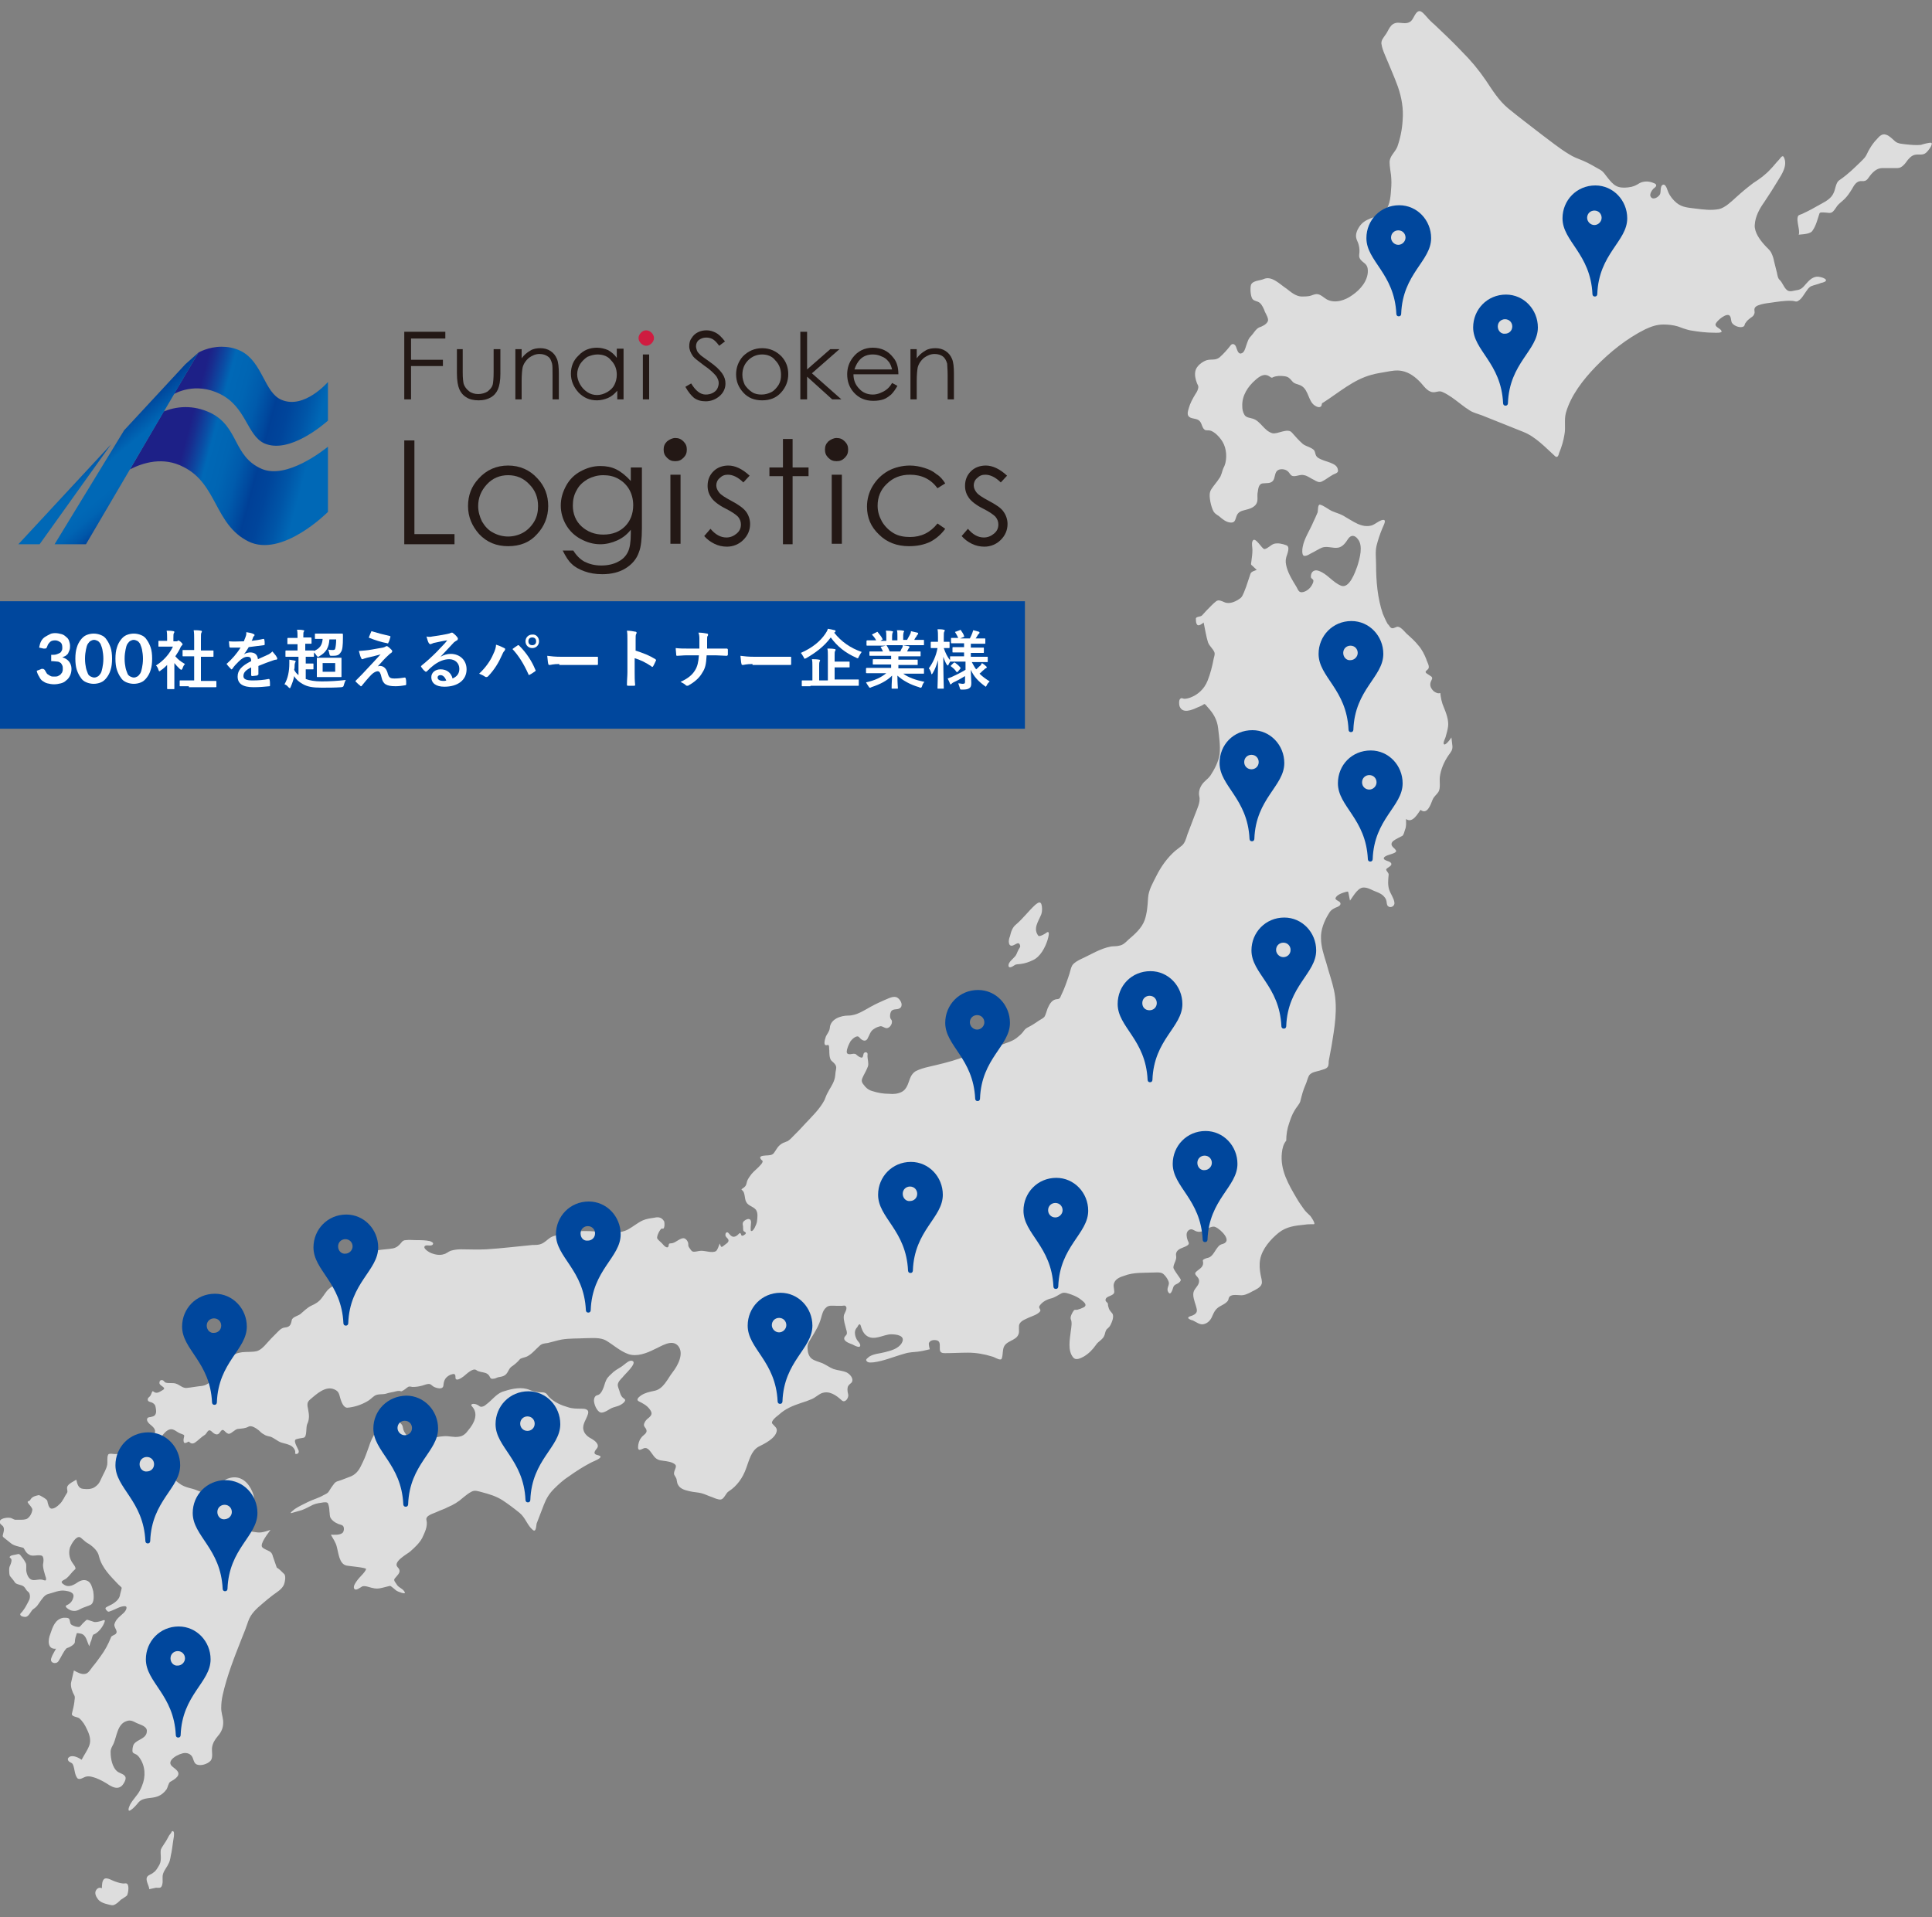 <?xml version="1.0" encoding="utf-8"?>
<!-- Generator: Adobe Illustrator 23.1.1, SVG Export Plug-In . SVG Version: 6.00 Build 0)  -->
<svg version="1.1" id="レイヤー_1" xmlns="http://www.w3.org/2000/svg" xmlns:xlink="http://www.w3.org/1999/xlink" x="0px"
	 y="0px" viewBox="0 0 400 397" style="enable-background:new 0 0 400 397;" xml:space="preserve">
<rect x="0" y="0" width="400" height="397" fill="#808080" stroke="none"/>
<style type="text/css">
	.st0{fill:#DDDDDD;}
	.st1{fill:#00479D;}
	.st2{fill:#FFFFFF;}
	.st3{fill:#231815;}
	.st4{fill:#CF1C40;}
	.st5{clip-path:url(#SVGID_2_);fill:url(#SVGID_3_);}
	.st6{clip-path:url(#SVGID_5_);fill:url(#SVGID_6_);}
</style>
<g>
	<path class="st0" d="M300.5,152.7c-0.1,0.2-1.4,2-1.6,1.3c-0.1-0.4,0.3-1,0.4-1.4c0.2-0.7,0.4-1.4,0.5-2.1c0.2-1.3-0.4-2.9-0.9-4.1
		c-0.4-0.9-0.6-1.9-0.7-2.9c-0.5,0.2-1-0.1-1.4-0.4c-0.7-0.7-0.9-1.4-0.4-2.3c0.4-0.7-0.3-0.8-0.8-1.2c-0.9-0.5-0.2-0.7,0.1-1.1
		c0.4-0.5-0.3-1.5-0.4-2c-0.4-1-0.9-2-1.6-2.8c-0.7-0.9-1.6-1.7-2.5-2.5c-0.4-0.4-1.3-1.6-2-1.4c-0.6,0.2-1,0.6-1.5-0.1
		c-0.1-0.2-0.3-0.4-0.4-0.5c-0.4-0.7-0.7-1.4-1-2.1c-1.1-3.2-1.4-6.8-1.4-10.2c0-1.3-0.2-2.6,0.1-3.9c0.3-1.2,0.7-2.4,1.2-3.6
		c0.1-0.3,0.8-1.5,0.4-1.7c-0.6-0.3-1.9,0.9-2.6,1.1c-2.1,0.6-3.9-0.9-5.7-1.9c-0.8-0.5-1.7-0.7-2.6-1.1c-0.8-0.4-1.6-1.1-2.4-1.3
		c-0.5-0.1-0.4,1.2-0.5,1.6c-0.3,0.7-0.6,1.4-0.9,2c-0.7,1.7-1.9,3.4-2.2,5.2c-0.1,0.4-0.2,1.7,0.3,1.8c0.6,0.1,1.3-0.5,1.8-0.7
		c0.6-0.3,1.2-0.7,1.9-1c1.1-0.4,2.2,0.2,3.4,0c0.9-0.2,1.5-1,2-1.8c0.6-0.9,1.4-0.8,2,0c1.2,1.4,0.4,4.1-0.1,5.7
		c-0.4,1.1-1.6,4.6-3.3,4c-1.8-0.7-2.9-2.5-4.7-3.1c-0.8-0.3-1.6,0.1-1.6,1.2c0,0.4,0.3,0.4,0.5,0.7c0.1,0.3-0.1,0.7-0.2,0.9
		c-0.4,0.8-1.1,1.4-1.9,1.6c-0.9,0.2-1-0.4-1.4-1.1c-0.8-1.3-1.6-2.6-2-4c-0.2-0.8-0.3-1.3-0.1-2.1c0.2-0.7,0.9-2.2,0-2.5
		c-0.8-0.3-1.7-0.5-2.5-0.3c-0.7,0.2-1.3,1-2,1.1c-0.5,0.1-2-2.9-2.5-1.6c-0.2,0.5,0,1.2,0,1.8c0,0.7-0.1,1.5-0.2,2.2
		c0,0.3-0.2,0.7,0,0.9c0.4,0.3,0.7,0.7,1.1,1c-0.4,0.2-1.1,0.3-1.3,0.8c-0.3,0.9-0.6,1.8-0.9,2.7c-0.3,0.7-0.6,1.8-1.1,2.3
		c-0.9,0.7-2.3,1.4-3.4,0.9c-0.5-0.2-1.2-0.6-1.7-0.2c-0.4,0.3-0.7,0.6-1,0.9c-0.7,0.7-1.3,1.3-1.9,2c-0.3,0.4-1.4,0.2-1.3,0.8
		c0,0.4,0,0.9,0.3,1.2c0.3,0.3,1.1-0.3,1.3-0.5c0.3,1.4,0.5,2.8,0.9,4.1c0.3,0.8,1,1.3,1.3,2c0.2,0.4,0,0.9-0.1,1.3
		c-0.3,1.6-0.7,3.2-1.3,4.7c-0.7,1.7-2,2.9-3.7,3.5c-0.3,0.1-0.7,0.2-1.1,0.2c-0.2,0-0.5-0.2-0.7-0.1c-0.5,0.2-0.4,1.2-0.3,1.6
		c0.6,1.7,2.6,0.8,3.7,0.3c0.5-0.2,1-0.4,1.4-0.7c0.2-0.1,0.6,0.5,0.7,0.6c1.2,1.3,2,2.6,2.2,4.4c0.2,1.8,0.5,3.6,0.3,5.4
		c-0.2,1.5-1.1,3.2-1.9,4.4c-0.5,0.7-1.2,1.1-1.7,1.8c-0.5,0.7-0.8,1.6-0.6,2.5c0.3,1.2-0.5,2.7-0.9,3.8c-0.5,1.4-1.1,2.8-1.6,4.2
		c-0.2,0.7-0.5,1.7-1.1,2.2c-0.5,0.4-0.9,0.7-1.4,1.1c-1.6,1.4-2.9,3.2-3.9,5.2c-0.7,1.4-1.6,2.9-1.7,4.5c-0.1,1.6-0.2,3.1-0.7,4.6
		c-0.6,1.7-2.1,3-3.4,4.1c-0.5,0.5-1.1,1.1-1.8,1.2c-0.6,0.2-1.2,0.1-1.8,0.2c-2.2,0.4-4.2,1.7-6.2,2.6c-0.6,0.3-1.4,0.7-1.8,1.3
		c-0.3,0.5-0.4,1.2-0.6,1.8c-0.5,1.5-1,3-1.7,4.4c-0.2,0.5-0.3,0.8-0.9,0.8c-1,0.1-1.5,1-1.9,1.9c-0.2,0.5-0.4,1.4-0.7,1.8
		c-0.3,0.3-0.9,0.6-1.2,0.8c-0.7,0.5-1.5,1-2.3,1.4c-0.4,0.2-0.7,0.6-0.9,0.9c-0.4,0.5-0.9,0.9-1.4,1.3c-1.1,0.8-2.4,1-3.6,1.6
		c-0.4,0.2-0.9,0.4-1.4,0.3c-0.2-0.1-1.1-0.4-0.8-0.8c-3.6,2.8-8,3.8-12.3,4.8c-0.9,0.2-1.9,0.5-2.7,0.9c-0.8,0.5-1.1,1.2-1.4,2.1
		c-0.3,0.9-0.7,1.8-1.5,2.2c-0.8,0.4-1.7,0.5-2.6,0.4c-1.2,0-2.4-0.2-3.6-0.6c-0.7-0.2-1.3-0.7-1.7-1.3c-0.6-0.7-0.4-1.1,0-1.9
		c0.3-0.6,0.7-1.3,0.9-1.9c0.2-0.6-0.1-1.5-0.1-2.1c0-0.2,0.1-0.6-0.1-0.7c-0.2-0.2-0.6-0.1-0.7,0.2c-0.1,0.3-0.1,0.9-0.5,0.8
		c-0.4-0.1-0.8-0.4-1.1-0.7c-0.5-0.3-1.2,0.2-1.7-0.1c-0.6-0.3,0.4-2.3,0.6-2.6c0.3-0.4,1.3-1.4,1.8-0.8c0.4,0.5,1.2,1.1,1.7,0.3
		c0.4-0.7,0.6-1.6,1.3-2c0.4-0.3,0.9-0.5,1.4-0.6c0.5,0,0.8,0.4,1.3,0.4c0.7,0,1.4-1.2,0.9-1.8c-0.4-0.4-0.2-1.5,0.1-1.8
		c0.5-0.5,1.4-0.1,1.9-0.7c0.5-0.7-0.2-1.7-0.7-2c-0.8-0.5-1.9,0.2-2.7,0.5c-0.9,0.4-1.8,0.8-2.7,1.3c-1.5,0.8-3,1.9-4.8,1.9
		c-1.5,0-3.7,0.7-3.8,2.6c-0.1,0.7-0.5,1.1-0.8,1.7c-0.2,0.6-0.7,2.1,0.3,1.8c0.5-0.2,0.3,0.8,0.4,1.1c0,0.6,0,1.6,0.4,2.1
		c0.5,0.5,1.2,0.9,1,1.8c-0.2,0.8-0.1,1.5-0.4,2.3c-0.3,0.9-0.9,1.7-1.3,2.5c-0.3,0.5-0.5,1.1-0.7,1.6c-1,1.9-2.7,3.5-4.1,5
		c-0.7,0.8-1.5,1.6-2.3,2.4c-0.4,0.4-1,1.1-1.5,1.2c-0.9,0.3-1.5,0.7-2,1.5c-0.5,0.7-0.6,1.2-1.4,1.3c-0.4,0.1-1.5,0-1.9,0.3
		c-0.3,0.2,0.1,0.7,0.3,0.8c0.3,0.2-0.2,0.8-0.3,0.9c-0.6,0.7-1.3,1.2-1.9,1.9c-0.3,0.4-0.6,0.8-0.8,1.2c-0.2,0.4-0.2,0.8-0.4,1.2
		c-0.2,0.3-0.5,0.5-0.8,0.7c-0.2,0.1,0,0.2,0.1,0.3c0.6,0.5,0.4,1.7,0.8,2.4c0.4,0.8,1.4,0.9,2,1.6c0.5,0.7,0.3,1.8,0.2,2.6
		c-0.1,0.4-0.7,2-1.2,1.8c-0.2-0.1,0-1.5,0-1.8c0-0.9-0.8-0.8-1.4-0.3c-0.3,0.2-0.4,0.6-0.3,0.9c0.1,0.4,0,0.8,0.1,1.1
		c0.1,0.3,0.6,0.3,0.5,0.6c0,0.2-0.8,0.7-0.9,0.4c-0.3-0.9-0.4-0.3-1,0.1c-0.8,0.5-1.2,0-1.7-0.6c-0.3-0.3-0.6,0-0.6,0.3
		c-0.1,0.5,0.4,0.7,0.6,1.1c0.2,0.6-0.6,0.9-0.9,1.2c-0.7,0.6-0.6,0.2-0.9-0.4c-0.2,0.5-0.4,1.3-0.8,1.6c-0.8,0.4-2.1-0.1-3-0.1
		c-0.5,0-1,0.2-1.5,0.2c-0.5,0-0.6-0.3-0.9-0.7c-0.3-0.4-0.3-0.5-0.3-0.9c0-0.5-0.5-1.2-1-1.2c-0.7,0-1.5,0.8-2.2,1
		c-0.2,0.1-0.7,0-0.8,0.2c-0.1,0.2,0,0.7-0.4,0.7c-0.5-0.1-0.8-0.6-1.1-0.9c-0.3-0.3-0.6-0.5-0.9-0.9c-0.3-0.4,0.7-2.3,1-2.1
		c0.6,0.3,0.5-1.3,0.4-1.5c-0.6-1-1.4-0.9-2.3-0.7c-0.7,0.1-1.4,0.2-2.1,0.5c-1.1,0.5-2,1.3-3.1,1.9c-1.7,0.9-3.5,0.6-5.3,0.5
		c-1.7-0.1-3.4-0.3-5.1-0.1c-1,0.1-2.1,0.3-3.1,0.5c-0.8,0.2-1.8,0.3-2.6,0.8c-0.6,0.4-1.1,1-1.9,1.3c-0.5,0.2-1.1,0.2-1.7,0.2
		c-3.2,0.3-6.4,0.7-9.6,0.9c-1.8,0.1-3.6,0-5.3,0c-0.7,0-1.4,0.1-2.1,0.3c-0.5,0.2-0.9,0.6-1.4,0.7c-0.8,0.3-1.8,0.1-2.6-0.2
		c-0.3-0.1-1.7-0.9-1.4-1.4c0.3-0.5,1.3,0.1,1.7-0.4c0.3-0.4-0.4-0.6-0.6-0.7c-0.9-0.2-1.9-0.2-2.8-0.2c-0.7,0-1.5-0.1-2.2,0
		c-0.4,0-0.7,0.2-0.9,0.5c-0.5,0.6-0.9,1-1.7,1.2c-1.1,0.2-2.1,0.2-3.2,0.4c-0.4,0.1-0.8,0.2-1.2,0.2c-0.3,0-0.9-0.1-1.1,0.2
		c-0.2,0.4,0.7,0.5,0.5,1c-0.2,0.7-2.1,0.2-2.6,0.2c-1.1,0-0.1,0.9,0.3,1.2c0.6,0.6-0.4,1.9-0.8,2.3c-0.9,1-2.6,1.5-3.8,2.1
		c-0.5,0.2-1,0.4-1.4,0.8c-0.6,0.5-1,1.3-1.5,1.9c-0.6,0.8-1.3,1.2-2.2,1.6c-0.8,0.4-1.5,1.1-2.2,1.7c-0.5,0.4-1.7,0.6-1.8,1.3
		c-0.2,1.1-0.5,1.4-1.5,1.5c-0.7,0.1-1.2,0.7-1.7,1.2c-0.7,0.7-1.4,1.4-2,2.1c-0.6,0.7-1.3,1.4-2.1,1.6c-0.9,0.2-1.9,0.1-2.9,0.2
		c-0.6,0.1-1.4,0.2-1.9,0.7c-0.6,0.6-1,1.3-1.5,2c-0.2,0.2-0.4,0.5-0.6,0.7c-0.3,0.2-0.7,0.2-1,0.4c-0.3,0.2-0.3,0.5-0.5,0.8
		c-0.3,0.4-0.6,0.8-0.9,1.2c-0.6,0.7-1.2,1.1-2.1,1.2c-1,0.1-2,0.3-3,0.4c-0.9,0.1-1.4-0.6-2.3-0.9c-0.7-0.2-1.5,0-2.1-0.2
		c-0.3-0.1-0.4-0.5-0.7-0.5c-0.4-0.1-0.6,0.2-0.6,0.6c0.1,0.7,1.7,0.9,0.6,1.5c-0.7,0.4-1.2,0.8-1.9,0.2c-0.2-0.2-0.4,0.7-0.5,0.8
		c-0.2,0.4-0.6,0.5-0.6,0.8c-0.1,0.5,0.4,0.6,0.8,0.7c0.4,0.2,0.7,0.4,0.8,0.9c0.2,1,0.3,1.9-0.9,2.1c-0.3,0.1-0.6,0-0.8,0.3
		c-0.2,0.4,0.1,0.8,0.4,1.1c0.8,0.7,1.6,1.2,1,2.3c-0.3,0.5-0.2,2.1,0.6,1.4c0.7-0.6,1.2-1.5,1.9-2.1c0.9-0.7,1.4-0.5,2.3,0.1
		c0.4,0.3,0.9,0.4,1.3,0.6c0.3,0.1,0,0.7,0,1c0,0.3,0,0.8,0.4,0.7c0.1,0,0.7-0.3,0.7-0.3c0.6,0.7,1.1,0.4,1.7-0.1
		c0.5-0.4,1-0.9,1.5-1.2c0.6-0.3,0.7-1.5,1.5-0.8c0.6,0.6,1.3,1,1.8,0.1c0.7-1,0.9,0.2,1.7,0.4c0.5,0.1,1.3-0.9,1.9-1
		c0.9-0.1,1.6-0.1,2.3-0.5c0.6-0.3,1.6,0.4,2.1,0.8c0.3,0.3,0.6,0.6,1,0.8c0.4,0.3,0.9,0.4,1.4,0.5c0.8,0.3,1.4,0.9,2.2,1.2
		c0.6,0.2,1.3,0.3,1.9,0.6c0.5,0.2,1.2,1,1,1.6c-0.1,0.3,1,0.3,0.7-0.6c-0.2-0.5-0.9-1.6-0.7-2.1c0.1-0.3,1.5-0.4,1.8-0.5
		c0.7-0.2,0.4-2.1,0.7-2.8c0.5-1,0.4-2,0.2-3c-0.2-1-0.3-1.5,0.4-2.1c1.3-1.1,3.2-2.9,5-2.1c1,0.4,1,1,1.3,2
		c0.2,0.6,0.6,1.8,1.4,1.8c1.4-0.1,2.9-0.6,4.1-1.3c0.6-0.3,1-0.8,1.6-1.2c0.7-0.4,1.5-0.2,2.3-0.4c0.6-0.2,1.2-0.3,1.7-0.4
		c0.4-0.1,1-0.3,1.4-0.1c0.2,0.1,1.1-0.6,1.2-0.7c0.5-0.4,0.6-0.3,1.2-0.2c0.8,0,1.4-0.1,2.1-0.3c0.4-0.1,0.8-0.3,1.1-0.3
		c0.5-0.1,0.7,0.2,1.1,0.5c0.5,0.3,2,0.8,2.1-0.2c0.1-1.1,0.4-1.7,1.4-2.2c0.6-0.2,1.1-0.4,1.1,0.4c-0.1,1.2,1.3,0.2,1.7-0.1
		c0.5-0.4,1.9-1.8,2.6-1.3c0.5,0.4,1.3,0.4,1.9,0.6c0.3,0.1,0.6,0.3,0.8,0.6c0.2,0.4,0.3,0.7,0.8,0.6c0.4,0,0.7-0.2,1-0.3
		c0.4-0.1,0.8-0.1,1.2-0.3c0.9-0.4,0.9-1.4,1.6-1.9c0.6-0.4,1.2-0.9,1.7-1.5c0.2-0.3,1.1-0.4,1.5-0.6c1-0.5,1.7-1.4,2.6-2.2
		c0.5-0.5,1-0.5,1.7-0.6c0.9-0.2,1.8-0.5,2.8-0.7c1.7-0.3,3.4-0.2,5.1-0.3c1.3,0,3-0.2,4.2,0.5c1.5,0.9,2.9,2.2,4.6,2.8
		c1.8,0.6,3.8-0.2,5.4-1c1.4-0.6,3.6-2.2,4.9-0.7c1.3,1.6-0.1,4.1-1.1,5.4c-1.1,1.4-1.9,3.5-3.8,3.9c-1,0.2-1.9,0.4-2.7,0.9
		c-0.4,0.3-1.3,0.9-0.5,1.3c0.8,0.4,1.6,0.8,2.2,1.6c0.6,0.8,0.5,1.2-0.2,1.8c-0.4,0.3-0.7,0.6-0.9,1.1c-0.2,0.5,0,0.7,0.3,1.1
		c0.6,1-0.6,1.3-1,2c-0.4,0.5-0.6,1.3-0.6,1.9c0,0.9,0.7,0.4,1.2,0.2c0.9-0.3,1.4,0.8,1.9,1.4c0.6,0.9,1.2,1.1,2.2,1.2
		c0.7,0.1,1.7,0.2,2.3,0.7c0.7,0.5-0.4,1.4-0.1,2.2c0.2,0.4,0.5,0.7,0.5,1.1c0.1,0.4,0.1,0.7,0.3,1c0.5,0.9,1.6,1.1,2.4,1.3
		c0.8,0.2,1.6,0.2,2.4,0.4c0.8,0.2,1.5,0.6,2.2,0.8c0.5,0.2,1.3,0.6,1.9,0.5c0.7-0.2,1-1.4,1.6-1.7c1.7-1.1,2.9-2.8,3.6-4.8
		c0.6-1.6,1-3.5,2.5-4.4c1.2-0.6,3.5-1.7,3.8-3.2c0.2-0.7-0.5-1.1-0.9-1.6c-0.4-0.5,0.9-1.5,1.3-1.8c1.4-1.3,2.9-1.9,4.7-2.5
		c0.7-0.2,1.5-0.5,2.2-0.8c0.7-0.3,1.3-0.9,2-1.2c1.6-0.6,3,0.4,4.2,1.5c0.7,0.6,1.5-0.6,1.3-1.3c-0.1-0.4-0.2-0.9-0.1-1.4
		c0.1-0.5,0.5-0.7,0.8-1c0.6-0.8-0.4-1.8-1-2.1c-0.9-0.4-1.8-0.4-2.7-0.7c-0.8-0.3-1.6-0.9-2.3-1.2c-0.7-0.3-1.7-0.5-2.3-1
		c-0.6-0.5-0.8-1.4-0.8-2.1c-0.1-0.9,0.4-1.5,0.8-2.2c0.8-1.3,1.6-2.6,2-4.1c0.2-0.7,0.4-1.6,1-2.1c0.5-0.6,1.5-0.4,2.2-0.4
		c0.4,0,0.8,0,1.1,0c0.2,0,0.6-0.1,0.7,0c0.7,0.5-0.3,1.6-0.3,2.1c-0.1,0.9,0.3,1.9,0.5,2.8c0.1,0.3,0.2,0.7,0.1,1
		c-0.1,0.2-0.4,0.4-0.5,0.7c-0.2,0.8,1.2,1.2,1.7,1.4c0.2,0.1,1.7,1,1.6,0.1c-0.1-0.5-0.6-0.8-0.8-1.3c-0.2-0.4-0.3-0.8-0.3-1.3
		c0-0.4,0.2-0.8,0.5-1.1c0.2-0.4,0.5-0.9,0.7-0.3c0.2,0.7,0.5,1.5,1.1,2c1.6,1.3,3.6-0.2,5.2-0.2c1,0,3.1,0.2,2.2,1.8
		c-0.7,1.2-2.3,1.6-3.5,1.9c-1.1,0.3-2.2,0.3-3.2,0.9c-0.2,0.2-0.9,0.6-0.6,0.9c0.3,0.5,1.1,0.3,1.5,0.3c2.2-0.3,4.2-1.2,6.4-1.8
		c0.9-0.3,1.8-0.3,2.7-0.4c0.8-0.1,1.7-0.3,2.5-0.5c-0.1-0.4-0.2-0.8-0.2-1.2c0.2-0.8,1.3-0.8,1.8-0.6c0.7,0.3,0.4,1.3,0.5,2
		c0.1,0.6,0.7,0.6,1.1,0.6c1.6,0,3.1-0.1,4.7-0.1c1.7,0,3.4,0.3,5,0.8c0.5,0.1,1.3,0.7,1.8,0.6c0.4,0,0.4-1.8,0.5-2.1
		c0.3-1.9,2.7-1.6,3.2-3.2c0.2-0.6-0.1-1.6,0.2-2.1c0.4-0.7,1.4-1,2-1.3c0.7-0.3,1.7-0.6,2.2-1.2c0.4-0.5-0.5-0.7,0-1.3
		c0.5-0.7,1.4-1.2,2.2-1.4c0.9-0.2,1.5-0.7,2.3-1.1c0.6-0.3,1.5,0.1,2.1,0.3c0.8,0.3,1.4,0.6,2,1.1c0.5,0.4,1.3,1,0.5,1.5
		c-0.4,0.2-0.9,0.4-1.3,0.5c-0.3,0.1-0.6-0.1-0.8,0.2c-0.3,0.4-0.8,1.3-0.6,1.8c0.3,0.6,0.1,1.7,0,2.4c-0.2,1.7-0.7,4.1,0.5,5.5
		c0.6,0.7,1.6,0.1,2.2-0.2c1-0.6,1.8-1.4,2.5-2.4c0.5-0.8,1.5-1.1,1.8-2.1c0.1-0.4,0.2-0.8,0.4-1.1c0.3-0.3,0.6-0.5,0.8-0.9
		c0.3-0.6,0.7-1.5,0.5-2.2c-0.1-0.3-0.3-0.4-0.5-0.7c-0.3-0.3-0.4-0.8-0.5-1.2c0-0.1,0-0.4-0.1-0.5c-0.2-0.2-0.5-0.4-0.4-0.7
		c0.1-0.8,1.8-0.7,1.8-1.6c0-0.7-0.3-1.3,0-1.9c0.3-0.8,1.3-1.2,2-1.4c2-0.8,4.2-0.6,6.3-0.7c0.5,0,1.2-0.1,1.7,0.2
		c0.5,0.3,1.2,1.3,1.3,1.9c0.1,0.6-0.6,1.3-0.1,2c0.5,0.8,0.9-0.7,1-1c0.2-0.7,0.8-0.6,1.3-1.1c0.5-0.5,0.2-0.6-0.1-1.1
		c-0.4-0.6-0.8-1.1-1.1-1.7c-0.3-0.7,0.7-1.7,0.5-2.6c-0.2-1.1,0.7-1.5,1.5-1.8c0.5-0.2,1.3-0.5,1.1-1c-0.3-0.6-0.5-1.3-0.4-1.9
		c0.1-0.6,0.8-1.1,1.4-0.7c0.7,0.4,1.2,0.5,2,0.2c0.7-0.2,1.3-0.9,2.2-0.9c0.8,0,3.5,2.4,2.4,3.3c-0.3,0.3-0.8,0.3-1.1,0.5
		c-0.3,0.2-0.6,0.6-0.8,0.9c-0.4,0.6-0.8,1.4-1.5,1.7c-0.4,0.1-0.8,0.2-1.1,0.4c-0.3,0.2-0.1,0.4-0.1,0.7c0,1-0.9,1.3-1.5,1.9
		c-0.5,0.5,0.4,0.9,0.6,1.5c0.3,1-0.6,1.6-1,2.4c-0.4,0.9,0.1,2.1,0.4,3.1c0.3,1,0.4,1.5-0.7,2c-0.2,0.1-0.9,0.2-0.9,0.5
		c0,0.2,0.7,0.5,0.9,0.5c0.7,0.3,1.5,1,2.3,0.8c0.9-0.2,1.5-0.9,1.8-1.7c0.4-0.9,0.7-1.5,1.6-2c0.5-0.3,1-0.5,1.4-0.9
		c0.3-0.3,0.3-0.4,0.4-0.8c0.3-0.9,1.7-0.6,2.3-0.6c0.9,0.1,1.7-0.3,2.6-0.8c0.6-0.3,1.7-0.8,1.9-1.5c0.2-0.5-0.1-1.3-0.2-1.9
		c-0.2-1.1-0.3-2.1-0.1-3.2c0.4-2.2,2.2-4.2,3.8-5.5c1.6-1.3,3.4-1.5,5.4-1.7c0.6-0.1,1.2-0.1,1.9-0.1c0.5,0-0.6-1.6-0.7-1.7
		c-0.5-0.5-1-0.9-1.4-1.5c-0.5-0.7-1-1.4-1.4-2.1c-1.7-2.9-3.5-5.9-3.1-9.5c0.1-0.9,0.3-1.8,0.9-2.5c0-1.2,0.2-2.5,0.6-3.6
		c0.3-0.9,0.6-1.8,1.1-2.6c0.3-0.6,1-1.3,1.2-1.9c0.3-1.2,0.6-2.4,1.1-3.5c0.3-0.6,0.4-1.4,0.8-2c0.5-0.6,1.4-0.7,2.1-0.9
		c0.5-0.2,1.4-0.3,1.7-0.8c0.2-0.3,0.2-0.9,0.2-1.2c0.2-1.1,0.4-2.1,0.6-3.2c0.6-3.7,1.3-7.6,0.5-11.4c-0.4-1.9-1.1-3.8-1.6-5.7
		c-0.5-1.6-1.1-3.4-1.1-5.1c-0.1-1.7,0.7-3.7,1.6-5.1c0.3-0.6,0.7-0.9,1.3-1.2c0.5-0.2,1.5-0.5,1-1.2c-0.2-0.2-1-0.5-0.9-0.8
		c0.2-0.7,1.4-1.1,2.1-1.3c0.5-0.1,0.5-0.2,0.6,0.3c0.1,0.5,0.2,1,0.3,1.5c0.6-0.8,1.5-2.5,2.6-2.7c0.8-0.1,1.6,0.3,2.2,0.6
		c0.7,0.3,1.4,0.5,2,1c0.3,0.3,0.6,0.6,0.7,1c0.1,0.3,0.1,0.7,0.2,1c0.4,0.8,1.6,0.4,1.5-0.5c-0.1-0.9-0.8-1.8-1.1-2.7
		c-0.3-1-0.2-2-0.1-3c0.1-0.4-0.4-0.7-0.5-1.1c-0.1-0.4,1.6-0.8,0.9-1.5c-0.3-0.3-1.3-0.4-1.4-0.8c-0.1-0.6,1.6-0.9,2-1.1
		c0.7-0.3,0.7-0.5,0.2-1c-0.6-0.5-0.9-1-0.2-1.6c0.6-0.4,1.2-0.7,1.8-1c0.3-0.1,0.5-1,0.6-1.3c0.3-0.7,0.2-1.4,0.2-2.2
		c1.3,0.9,2.3-0.9,3-1.9c1.4,1.1,2.1-1.1,2.5-2.1c0.3-0.7,0.8-1,1.2-1.6c0.5-0.8,0.2-2.1,0.3-3.1c0.2-1.6,0.9-3.2,1.8-4.5
		c0.5-0.7,0.9-1.1,0.8-2C300.7,154.4,300.6,153.5,300.5,152.7 M205.4,216.5C205.4,216.5,205.4,216.4,205.4,216.5
		C205.4,216.4,205.4,216.5,205.4,216.5z M209.9,195.7c0.5-0.2,1.1-0.8,1.3,0.1c0.1,0.3-0.2,0.6-0.3,0.8c-0.3,0.5-0.4,1.1-0.8,1.5
		c-0.4,0.5-1.3,1.1-1.3,1.8c0,0.8,0.9,0.2,1.2,0c0.4-0.3,0.8-0.2,1.4-0.3c0.8-0.1,1.7-0.4,2.5-0.8c1.5-0.7,2.5-2.6,3-4.2
		c0.1-0.4,0.6-2-0.2-1.5c-0.2,0.2-1.4,0.9-1.7,0.7c-1.2-1.5,0-3,0.6-4.5c0.2-0.6,0.2-1.5,0-2.1c-0.3-0.7-0.9-0.1-1.3,0.2
		c-1.4,1.3-2.5,2.8-3.9,4c-0.8,0.6-1.1,1.6-1.3,2.5C208.7,194.7,208.7,196.3,209.9,195.7 M376.1,57.3c-0.9,0.1-1.6,0.8-2.2,1.5
		c-0.6,0.7-1,1.2-2,1.3c-0.7,0.1-1.5,0.5-2.1-0.2c-0.5-0.5-0.8-1.4-1.3-1.9c-0.4-0.3-0.5-1-0.6-1.5c-0.2-0.8-0.4-1.6-0.6-2.4
		c-0.1-0.6-0.3-1.2-0.6-1.8c-0.4-0.7-0.9-1-1.4-1.6c-0.9-1-2.1-2.6-2-4.1c0.1-1.8,1-3.4,2-4.8c1-1.5,1.9-2.9,2.8-4.4
		c0.8-1.3,2.1-3.2,1.2-4.9c-0.3-0.5-0.8,0.4-1,0.6c-0.6,0.6-1.1,1.3-1.7,1.9c-1.1,1.2-2.2,2-3.6,2.9c-1.2,0.9-2.4,1.9-3.5,2.9
		c-1,0.9-2.3,2.2-3.6,2.5c-1.6,0.3-3.2,0.1-4.8-0.1c-1.4-0.2-2.8-0.2-4-1.2c-0.7-0.6-1.3-1.3-1.7-2.2c-0.2-0.4-0.5-1.9-1.2-1.5
		c-0.5,0.3-0.3,1.4-0.5,1.9c-0.3,0.6-1.4,1.3-1.9,0.6c-0.4-0.5,0.2-1.4,0.5-1.7c0.2-0.2,0.6-0.4,0.6-0.7c0-0.4-0.6-0.5-0.8-0.6
		c-0.8-0.3-1.8-0.3-2.6,0.1c-0.8,0.5-1.4,0.8-2.4,0.9c-0.8,0.1-1.8,0.1-2.5-0.3c-0.6-0.3-1.2-1-1.6-1.5c-0.6-0.7-1-1.5-1.8-1.9
		c-1.1-0.6-2.2-1.3-3.4-1.8c-1-0.4-2.1-0.8-3-1.4c-2-1.2-3.8-2.7-5.7-4.1c-2.3-1.8-4.6-3.5-6.9-5.4c-1.9-1.6-3.2-3.7-4.6-5.8
		c-1.5-2.2-3.1-4.1-5-6c-1.8-1.9-3.7-3.7-5.6-5.5c-0.6-0.5-1.2-1.1-1.7-1.7c-0.3-0.3-0.9-1.1-1.4-1.1c-0.8,0-1.2,1.5-1.7,2
		c-0.8,0.8-1.9,0.4-2.8,0.4c-1.7,0.1-1.8,1.6-2.7,2.7c-0.4,0.6-0.7,0.9-0.7,1.6c0.1,0.8,0.4,1.6,0.7,2.3c0.9,2.2,1.9,4.4,2.7,6.6
		c0.8,2.3,1.2,4.6,1,7c-0.1,1.9-0.5,3.8-1.1,5.5c-0.5,1.2-1.6,1.9-1.6,3.2c0,0.9,0.2,1.8,0.3,2.7c0.1,1,0.1,2,0,3
		c-0.1,1.7-0.3,3.8-1.7,4.8c-1.6,1.1-3.7,1-4.9,2.9c-0.4,0.6-0.8,1.5-0.6,2.3c0.1,0.5,0.4,0.9,0.5,1.4c0.2,0.7,0.2,1.4,0.1,2.1
		c-0.1,0.8,0.6,1.3,1.1,1.7c0.5,0.4,0.7,0.9,0.7,1.6c0,2.1-1.6,3.9-3.2,5c-1.5,1.1-3.6,1.8-5.3,0.9c-0.7-0.4-1.3-1.1-2.1-1.1
		c-0.5,0-1,0.3-1.5,0.4c-0.6,0.1-1.1,0.1-1.7,0.1c-1.2-0.1-2.1-0.9-3-1.6c-1.4-0.9-3.1-2.8-4.8-2c-0.7,0.3-2.3,0.3-2.6,1.2
		c-0.2,0.7-0.1,2.3,0.3,2.9c0.4,0.5,1,0.4,1.5,0.8c0.5,0.4,0.9,1.3,1.1,1.9c0.2,0.4,0.8,1.4,0.6,1.9c-0.3,0.7-1.2,1.1-1.8,1.3
		c-0.7,0.3-1.2,1.3-1.7,1.8c-0.6,0.6-0.7,1.2-1,2c-0.2,0.6-0.4,1.5-1.1,1.6c-0.6,0.1-0.8-0.9-1-1.4c-0.2-0.5-0.7-0.8-1.1-0.3
		c-0.7,0.9-1.5,1.8-2.3,2.5c-0.9,0.7-1.7,0.3-2.7,0.6c-0.9,0.3-2.1,1.2-2.3,2.2c-0.2,0.8,0,1.7,0.3,2.5c0.1,0.3,0.3,0.5,0.3,0.8
		c0,0.5-0.3,1.1-0.6,1.5c-0.6,1-1.1,1.9-1.4,3c-0.3,1-0.4,1.7,0.7,2c0.9,0.2,1.5,0.2,1.9,1.1c0.2,0.5,0.4,1.3,1,1.4
		c0.3,0,0.7,0,1,0.1c0.8,0.3,1.6,1.1,2.1,1.8c1,1.3,1.3,3.2,0.9,4.9c-0.1,0.3-0.2,0.7-0.4,1c-0.3,0.7-0.4,1.6-0.9,2.2
		c-0.5,0.8-1.1,1.4-1.6,2.2c-0.4,0.6-0.4,1.3-0.3,2c0.1,0.8,0.3,1.6,0.6,2.3c0.3,0.7,0.7,0.9,1.3,1.3c0.7,0.6,1.4,1.2,2.3,1.3
		c1,0.1,1-0.5,1.3-1.3c0.3-0.9,1-1.1,1.8-1.3c0.8-0.2,1.6-0.4,2.2-1.1c0.6-0.8,0.2-1.7,0.4-2.6c0.1-0.7,0.2-1.7,1-1.8
		c0.7-0.1,1.7,0.1,2.2-0.6c0.4-0.6,0.3-1.5,0.8-2c0.5-0.5,1.6-0.4,2.1,0c0.6,0.4,0.6,1.1,1.4,1.1c0.7,0,1.4-0.4,2.1-0.2
		c0.7,0.1,1.4,0.7,2.1,1c0.5,0.3,1,0.6,1.6,0.3c0.8-0.4,1.4-0.9,2.1-1.3c0.4-0.3,1.4-0.4,1.2-1.1c-0.1-0.9-0.9-1.2-1.6-1.5
		c-0.8-0.3-1.7-0.5-2.5-1c-0.8-0.5-0.4-1.4-1.1-1.8c-0.7-0.5-1.5-0.6-2.1-1.1c-0.8-0.7-1.5-1.5-2.2-2.3c-0.9-1.1-3,0.4-4.1,0.1
		c-1.7-0.5-2.4-2.5-4-3c-0.6-0.2-1.5-0.2-1.8-0.9c-0.3-0.5-0.4-1.1-0.4-1.7c-0.1-2.2,1.2-4.1,2.7-5.4c0.9-0.8,1.9-1.5,3-0.7
		c0.3,0.2,0.4,0.3,0.7,0.1c0.7-0.3,1.5-0.3,2.3-0.2c0.8,0.1,1.1,0.4,1.6,1c0.5,0.7,1.4,0.6,2.1,1.1c1.3,0.9,1.3,3,2.5,3.9
		c0.4,0.3,1.2,0.7,1.5,0.1c0.1-0.3,0-0.5,0.3-0.6c3.3-2.1,6.3-4.8,10.1-5.8c1-0.3,2-0.4,3-0.6c1.1-0.2,2.1-0.4,3.2-0.2
		c1.6,0.3,2.9,1.3,4,2.5c0.8,0.9,1.6,2.1,2.9,1.9c0.6-0.1,1-0.3,1.6,0c0.7,0.3,1.3,0.7,1.9,1.1c1.3,0.9,2.4,1.9,3.7,2.7
		c0.8,0.5,1.7,0.7,2.5,1c2.8,1.1,5.7,2.3,8.5,3.4c2.6,1,4.6,3.2,6.7,5.1c0.5,0.4,0.7-0.3,0.8-0.7c0.5-1.2,0.9-2.5,1.1-3.8
		c0.3-1.5-0.1-3,0.3-4.5c1-3.6,3.6-6.9,6.1-9.5c3-3.1,6.5-5.9,10.3-7.8c1.3-0.6,2.4-1,3.8-1c1,0,2,0.1,3,0.4
		c0.8,0.3,1.6,0.6,2.5,0.8c1.7,0.3,3.4,0.5,5.1,0.5c0.3,0,1.7,0.1,1.4-0.4c-0.2-0.5-1.4-0.8-1.2-1.4c0.2-0.7,2.5-2.6,3-1.6
		c0.3,0.5,0.1,1.1,0.5,1.5c0.4,0.5,1.6,1,2.3,0.6c0.2-0.1,0.2-0.4,0.3-0.6c0.2-0.3,0.5-0.7,0.8-0.9c0.4-0.4,0.9-0.5,1.1-1.1
		c0.2-0.4-0.1-0.8,0.1-1.2c0.1-0.3,0.5-0.5,0.8-0.6c0.8-0.3,1.6-0.4,2.4-0.5c1.5-0.2,3-0.5,4.6-0.4c0.4,0,0.8,0.3,1.2,0
		c0.7-0.4,1.1-1.2,1.6-1.9c0.3-0.4,0.5-0.8,1-1.1c0.7-0.3,1.4-0.4,2.1-0.7C379.4,58.1,377.1,57.2,376.1,57.3 M397.7,30
		c-1,0.1-2,0-3-0.1c-0.7-0.1-1.7-0.1-2.3-0.6c-0.6-0.5-1.2-1.2-1.9-1.4c-0.8-0.3-1.4,0.3-1.9,0.9c-0.6,0.6-1.1,1.3-1.5,2
		c-0.4,0.6-0.6,1.3-1,1.8c-0.6,0.7-1.3,1.3-1.9,1.9c-0.6,0.6-1.3,1.2-1.9,1.7c-0.5,0.4-1,0.8-1.6,1.2c-0.6,0.5-0.7,1.7-1,2.4
		c-0.5,1.3-1.7,1.9-2.8,2.5c-1.2,0.7-2.5,1.4-3.8,2c-0.2,0.1-0.7,0.2-0.8,0.4c-0.3,0.5-0.1,1.4,0,2c0.1,0.6,0.3,1.4,0.1,1.9
		c0.8-0.1,2.5-0.1,2.9-0.9c0.7-1,1-2.3,1.4-3.5c0.1-0.3,0.7-0.2,1-0.2c0.7,0,1.3,0.3,1.8-0.2c0.4-0.4,0.6-0.8,0.9-1.2
		c0.4-0.5,1-0.9,1.5-1.4c0.6-0.6,1-1.2,1.5-2c0.5-0.9,1-1.8,2.1-1.7c1.1,0.1,1.2-0.6,1.9-1.4c0.7-0.8,1.4-1.3,2.4-1.3
		c1,0,2.1,0,3.1,0c0.9,0,1.6-1,2.1-1.7c0.6-0.7,1.1-1.1,2-1.1c0.8,0,1.4,0.1,2-0.6c0.2-0.2,1.2-1.4,0.9-1.8
		C399.7,29.4,398,29.9,397.7,30 M57.3,324.6c-0.3-0.8-0.5-1.5-0.8-2.3c-0.1-0.4-0.2-0.7-0.6-1c-0.5-0.3-1.2-0.5-1.6-0.9
		c-0.6-0.7,1.3-3,1.7-3.6c-0.6,0.2-1.2,0.4-1.8,0.5c-1.2,0.2-2.2-0.4-3.4-0.1c-1.2,0.3-2,0.4-3-0.5c-0.6-0.5-1-1.3-1.2-2.1
		c0.7-0.2,1.4-0.2,2.1-0.5c0.7-0.3,1.2-0.9,1.9-1.3c0.7-0.5,1.6-0.9,1.9-1.8c0.3-1-0.2-2-0.6-2.8c-1-1.8-2.6-2.7-4.5-2.1
		c-0.8,0.2-1.4,0.8-1.9,1.5c-0.4,0.5-0.7,1.2-1.3,1.5c-1.5,0.6-2.9-0.4-4.3-0.8c-0.8-0.2-1.6-0.4-2.3-0.8c-0.8-0.5-1.5-1.1-2.1-1.8
		c-0.6-0.7-0.9-1.4-0.8-2.4c0.1-0.9,0.6-2.5,0.3-3.3c-0.3-0.8-1.3,0.2-1.6,0.4c-0.7,0.5-1.1-0.1-1.8-0.2c-0.4,0-0.9,0.2-1.2-0.2
		c-0.1-0.2-0.1-0.6-0.4-0.6c-0.6,0-1.3,0.4-1.9,0.6c-0.7,0.2-1.4,0.5-2.1,0.7c-0.7,0.3-1.4,0.4-2.2,0.4c-0.3,0-1.2-0.2-1.4,0.1
		c-0.3,0.6-0.1,1.5-0.2,2.1c-0.2,1-0.7,1.7-1.1,2.6c-0.4,0.8-0.5,1.3-1.3,1.9c-0.7,0.6-1.7,0.6-2.6,0.5c-1-0.1-1.2-1-1.4-1.9
		c-0.6,0.4-1.4,0.7-1.8,1.3c-0.3,0.5,0.1,1-0.1,1.4c-0.5,0.7-0.9,1.8-1.6,2.4c-0.4,0.4-1,0.9-1.6,0.9c-0.6,0-0.8-1.1-0.9-1.6
		c0-0.3-1.5-1.2-1.8-1.2c-0.8,0.2-1.4,0.3-1.8,1.1C5.5,311,5.7,311,6,311.5c0.2,0.2,0.7,0.8,0.7,1.1c-0.1,0.8-0.5,1.5-1.1,1.9
		c-0.4,0.2-1,0.2-1.5,0.2c-0.3,0-0.7,0-1,0c-0.4-0.1-0.7-0.4-1.1-0.4c-0.5-0.1-2.4,0.1-2,1.1c0.2,0.4,0.6,0.5,0.7,0.8
		c0.2,0.4,0.1,0.8,0,1.2c-0.1,0.5-0.3,0.7,0.1,1c0.5,0.4,1,0.8,1.5,1.2c0.6,0.5,1.8,0.7,2.5,0.9c0.1,0,0.2,0.3,0.3,0.4
		c0.2,0.4,0.5,0.8,0.9,1c0.7,0.5,1.7,0,2.5,0.2c0.7,0.1,0.5,1.4,0.4,1.9c0,0.9,0.3,1.6,0.5,2.4c0.1,0.2,0.2,0.6,0.1,0.8
		c-0.1,0.2-0.7-0.1-0.8-0.1c-0.6-0.1-1.1,0.1-1.7,0.1c-0.9,0-1.3-0.8-1.5-1.6c-0.2-0.7,0.1-1.5-0.2-2c-0.3-0.6-0.7-1.1-1.1-1.6
		c-0.3-0.3-0.4-0.2-0.9-0.1c-0.3,0.1-1.1,0.1-1.3,0.5c-0.1,0.1,0.3,0.3,0.3,0.4c0.2,0.3,0,0.8-0.1,1.1c-0.2,0.5-0.3,0.6-0.3,1.1
		c0,0.4,0,1.2,0.2,1.4c0.3,0.4,0.7,0.8,1,1.3c0.4,0.5,1.4,0.4,1.9,0.9c0.3,0.3,0.4,0.7,0.8,1c0.3,0.2,0.4,0.6,0.4,1
		c0,0.5-0.2,0.8-0.4,1.2c-0.3,0.6-0.7,1.3-1.1,1.8c-0.1,0.2-0.4,0.4-0.5,0.6c-0.1,0.4,0.5,0.6,0.8,0.6c0.8,0.2,1.2-0.8,1.6-1.3
		c0.2-0.3,0.5-0.4,0.7-0.6c0.4-0.3,0.6-0.7,0.9-1.1c0.5-0.7,1-1.5,1.7-1.7c1.2-0.3,2.4-0.9,3.6-0.7c0.7,0.1,1.9,0.3,1.7,1.3
		c-0.2,0.9-0.7,1.4-1.4,1.7c-0.7,0.3,0.8,1.1,1,1.1c0.8,0.2,1.3,0,2-0.4c0.6-0.3,1.4-0.5,2-0.8c0.8-0.5,0.6-2.1,0.5-2.8
		c-0.2-0.7-0.4-1.7-1.1-2.1c-0.9-0.5-1.8,0-2.5,0.5c-0.8,0.5-1.7,0.8-2.5,0.2c-1.1-0.7,0.2-0.9,0.6-1.3c0.6-0.5,1.1-1.3,1.7-1.8
		c0.5-0.3-0.6-1.4-0.7-1.7c-0.5-0.9-0.6-1.9-0.3-2.9c0.3-0.7,1.2-2.3,2-2.1c0.3,0.1,0.5,0.4,0.8,0.6c0.3,0.3,0.7,0.6,1.1,0.8
		c0.9,0.6,1.9,1.5,2.1,2.6c0.6,2.4,2.4,4.1,4,5.8c0.1,0.1,0.7,0.6,0.7,0.7c-0.1,0.6-0.3,1.1-0.4,1.7c-0.3,1-1.5,1.7-2.4,2.1
		c-0.6,0.3-0.8,0.4-0.2,1c0.3,0.3,0.6,0,1-0.1c0.8-0.3,1.7-0.9,2.6-0.9c0.8,0,0.2,1-0.1,1.3c-0.7,0.7-1.7,1.3-2,2.4
		c-0.2,0.7,0.8,1.4,0.3,2c-0.3,0.3-0.9,0.4-1,0.7c-0.6,1.5-1.3,2.8-2.2,4c-0.5,0.7-1,1.4-1.6,2.1c-0.4,0.5-0.9,1.4-1.5,1.5
		c-0.8,0.2-1.7-0.3-2.4-0.7c-0.2,0.8-0.4,1.7-0.6,2.6c-0.1,0.9,0.3,1.9,0.7,2.6c0.2,0.4,0,0.9,0,1.3c-0.1,0.8-0.3,1.6-0.5,2.4
		c-0.2,0.7,1.1,0.7,1.5,1c0.7,0.6,1.2,1.4,1.6,2.3c0.5,1,0.9,2.2,0.5,3.3c-0.4,1.1-1.1,2-1.6,3c-0.6-0.4-1.5-0.9-2.3-0.7
		c-0.3,0.1-0.7,0.4-0.5,0.8c0.2,0.5,0.8,0.4,1,0.9c0.4,0.9,0.3,2,0.9,2.8c0.5,0.5,1.3-0.2,1.8-0.3c0.7-0.2,1.5,0.1,2.1,0.3
		c1,0.4,1.9,0.9,2.8,1.5c0.7,0.4,1.6,0.8,2.4,0.2c0.4-0.3,1-1.3,0.9-1.8c-0.1-0.7-1.2-0.9-1.6-1.2c-0.6-0.4-1-1.2-1.2-1.9
		c-0.2-0.7-0.3-1.4-0.3-2.2c0-0.7,0.3-1.1,0.6-1.7c0.7-1.6,0.8-4.1,2.7-4.7c0.8-0.3,1.3,0,2.1,0.4c0.6,0.3,2,0.6,2.1,1.5
		c0.1,1.8-2,1.8-2.7,2.9c-0.2,0.3-0.4,1.3-0.2,1.7c0.2,0.2,0.5,0.3,0.7,0.4c0.3,0.2,0.5,0.4,0.7,0.7c1.2,1.7,1.3,3.9,0.5,5.8
		c-0.3,0.8-0.7,1.5-1.2,2.1c-0.5,0.7-1.1,1.3-1.4,2.1c-0.2,0.4-0.4,1.3,0.3,0.8c0.6-0.4,1.1-1,1.6-1.6c1-1.1,2.6-0.7,3.9-1.2
		c0.8-0.3,1.4-0.8,1.9-1.5c0.2-0.3,0.4-1.3,0.7-1.5c0.5-0.3,1.1-0.6,1.5-1.1c0.7-0.9-0.3-1.5-0.9-2c-1.8-1.3,1.4-2.9,2.5-2.9
		c0.7,0,1.3,0.3,1.6,1c0.2,0.5,0.3,1.2,0.9,1.4c0.8,0.3,2.1-0.1,2.7-0.7c0.7-0.6,0.3-2,0.4-2.8c0.1-0.9,0.6-1.7,1.2-2.4
		c0.8-0.9,1.2-1.9,1.1-3.2c-0.1-0.9-0.4-1.7-0.4-2.6c0-0.9,0.1-1.8,0.3-2.7c0.9-4,2.4-7.8,3.9-11.6c0.5-1.2,1-2.5,1.4-3.7
		c0.5-1.5,1.7-2.6,2.9-3.6c0.7-0.6,1.4-1.2,2.2-1.8c0.8-0.6,1.9-1.2,2.3-2.2c0.2-0.5,0.4-1.6,0.1-2.1
		C58.2,325.3,57.8,324.9,57.3,324.6 M15.5,340c0-0.6,0.2-1.2,0.4-1.8c0-0.1,0.8,0.1,0.9,0.1c1.1,0.3,1.2,1.7,1.7,2.6
		c0.1-0.4,0.2-0.8,0.4-1.2c0.1-0.3,0.2-0.9,0.4-1.2c1-0.3,2.1-1.7,2.4-2.8c0.1-0.5-0.7,0-0.9,0c-0.4,0.1-1.1,0.3-1.5,0.1
		c-0.4-0.1-0.8-0.3-1.3-0.4c-0.1,0-0.8,0.7-0.9,0.8c-0.1,0.1-0.6,0.8-0.8,0.7c-0.4,0-0.8-0.1-1.2-0.3c-0.7-0.3-0.5-0.6-0.7-1.2
		c-0.1-0.5-0.9-0.4-1.3-0.4c-1.7,0.3-2.2,1.9-2.7,3.4c-0.5,1.2-0.6,3.2,1.2,3c-0.3,0.6-0.8,1.3-1,2c-0.3,1,1,1.3,1.5,0.6
		c0.6-0.9,1-2,1.7-2.7C14.2,341.2,15.5,340.6,15.5,340 M25.9,390c-0.7,0.1-1.5-0.2-2.1-0.4c-0.6-0.2-1.5-0.8-2.1-0.6
		c-0.6,0.3-0.6,1.4-0.6,2c-0.4-0.2-0.9-0.1-1.2,0.4c-0.4,0.6,0,1.4,0.4,1.9c0.4,0.5,0.9,0.7,1.5,0.9c0.5,0.1,1.2,0.4,1.7,0.3
		c0.6-0.2,1.1-0.7,1.5-1.1c0.4-0.3,1-0.6,1.3-0.9C26.6,391.9,26.9,389.8,25.9,390 M35,380.1c-0.3,0.5-0.5,1-0.8,1.4
		c-0.3,0.5-0.7,1-0.9,1.5c-0.1,0.5,0,1.1,0,1.7c0,0.7-0.1,1.2-0.5,1.8c-0.3,0.5-0.6,1-1.1,1.3c-0.3,0.3-0.9,0.4-1.2,0.8
		c-0.5,0.7,0.4,1.9,0.4,2.6c0.5-0.1,0.9-0.2,1.4-0.3c0.7,0,1.1,0.2,1.3-0.7c0.2-0.8-0.1-1.5,0.2-2.3c0.3-0.8,0.8-1.3,1.1-2
		c0.4-0.7,0.4-1.6,0.6-2.3c0.2-1.1,0.3-2.2,0.5-3.3c0-0.2,0.2-1.3-0.4-1.1C35.5,379.5,35.2,379.8,35,380.1 M123.7,301.3
		c-1-0.2-0.6-0.8-0.1-1.4c0.6-0.8-0.5-1.6-1-1.9c-0.8-0.4-1.6-1-1.8-1.9c-0.3-1.1,0.6-2.2,0.9-3.2c0.4-1.1-0.6-1.2-1.3-1.2
		c-1,0-1.9,0-2.8-0.3c-1.4-0.4-2.8-1-3.9-2.1c-0.3-0.3-0.4-0.6-0.7-0.8c-0.3-0.2-0.8-0.2-1.1-0.2c-0.5,0-1-0.1-1.4-0.2
		c-0.5-0.1-1-0.4-1.5-0.5c-1.6-0.4-3.5,0.1-5,0.6c-1.3,0.5-2.2,1.8-3.3,2.6c-0.3,0.3-1,0.7-1.4,0.4c-0.4-0.3-0.8-0.5-1.3-0.5
		c-0.3,0-0.6,0.2-0.3,0.5c1.5,1.6,0.4,3.6-0.7,4.9c-0.5,0.7-1.1,1.3-2,1.4c-1,0.2-2.1-0.2-3.1-0.1c-1.1,0.1-2.1,0.2-3.1,0.8
		c-0.6,0.4-1.1,0.7-1.7,1.1c-0.6,0.3-1,0.6-1.5,0c-0.5-0.7-1-1.5-1.5-2.2c-0.2-0.3-0.5-0.7-0.6-1.1c-0.1-0.4-0.1-0.8-0.4-1.1
		c-0.3-0.4-1.2-1.3-1.8-1.2c-0.5,0.1-0.6,1-0.7,1.4c0,0.2-1.1,0.6-1.3,0.7c-0.5,0.2-1.1,0.4-1.5,0.8c-0.6,0.8-1.1,1.9-1.4,2.9
		c-0.4,1.1-0.8,2.3-1.3,3.3c-0.6,1.3-1.1,2.3-2.4,2.9c-0.7,0.3-1.4,0.5-2.1,0.8c-0.5,0.2-1,0.2-1.4,0.7c-0.4,0.5-0.8,1.1-1.1,1.6
		c-0.2,0.4-0.7,0.6-1.1,0.8c-1,0.6-2.2,0.9-3.2,1.4c-1,0.5-1.9,0.9-2.8,1.5c-0.1,0.1-1.3,1-0.6,0.8c0.7-0.2,1.4-0.4,2.1-0.6
		c0.8-0.3,1.5-0.7,2.3-1.1c0.7-0.3,1.5-0.4,2.2-0.5c0.3,0,0.7-0.1,0.9,0.2c0.2,0.5,0.3,1.1,0.3,1.6c0.1,0.5,0,1.1,0.3,1.5
		c0.3,0.5,0.9,0.9,1.4,1.1c0.3,0.2,1,0.2,1.2,0.6c0.2,0.4,0.1,1.2-0.3,1.4c-0.6,0.4-1.6,0.3-2.3,0.3c0.4,0.7,1,1.6,1.2,2.4
		c0.4,1.4,0.5,3.7,2.1,4c0.5,0.1,4,0.4,4,0.7c-0.2,0.7-1.3,1.6-1.8,2.3c-0.3,0.4-0.9,1.2-0.7,1.7c0.3,0.7,1.3-0.2,1.7-0.4
		c0.6-0.2,1.5,0.2,2,0.3c0.8,0.2,1.3,0.2,2.1,0c0.5-0.1,1.1-0.3,1.6-0.4c0.2-0.1,1.2,0.9,1.4,1c0.1,0.1,2,0.9,1.7,0.3
		c-0.3-0.7-1.2-0.9-1.6-1.5c-0.2-0.4-0.8-0.9-0.5-1.3c0.6-0.8,1.6-1.4,0.6-2.4c-1-1.1,2-2.7,2.6-3.2c0.9-0.8,1.9-1.7,2.5-2.8
		c0.5-1.1,1.2-2.4,0.9-3.7c-0.3-1,1.5-1.4,2.1-1.7c0.8-0.4,1.6-0.6,2.3-1c1.2-0.5,2.2-1.1,3.2-2c0.5-0.4,1.1-0.9,1.7-1.2
		c0.7-0.4,1.4-0.1,2.2,0.1c1.5,0.4,2.9,0.8,4.3,1.7c1.2,0.8,2.4,1.7,3.5,2.6c1.2,1,1.6,2.6,2.7,3.5c0.7,0.6,0.7-0.8,0.8-1.3
		c0.5-1.3,1-2.6,1.5-3.9c0.5-1.3,1.1-2.3,2.1-3.3c1-1,2-1.9,3.1-2.6c1.4-1,2.8-1.9,4.3-2.7c0.7-0.4,1.5-0.6,2.1-1.1
		C124.6,301.5,124,301.4,123.7,301.3 M130.9,281.8c-0.6-0.2-1.3,0.5-1.7,0.8c-0.7,0.6-1.5,0.9-2.2,1.5c-0.5,0.5-1.2,1-1.5,1.7
		c-0.3,0.6-0.4,1.3-0.7,1.9c-0.2,0.5-0.6,1.1-1.1,1.2c-0.6,0.1-0.8,0.8-0.7,1.4c0.1,0.8,0.8,2.4,1.7,2.2c0.6-0.1,1.2-0.5,1.7-0.8
		c0.7-0.4,1.4-0.4,2.1-0.8c0.2-0.1,1.3-0.8,0.8-1.2c-0.6-0.4-0.8-0.8-1-1.5c-0.1-0.4-0.4-1-0.4-1.4c0-0.6,0.6-1.2,1-1.6
		C129.2,284.7,132.1,282.2,130.9,281.8"/>
	<g>
		<rect x="0" y="124.5" class="st1" width="212.2" height="26.4"/>
		<g>
			<path class="st2" d="M11.4,131.1c0.5,0,0.9,0.1,1.3,0.2c0.4,0.1,0.7,0.3,1,0.6c0.3,0.2,0.5,0.5,0.6,0.8c0.1,0.3,0.2,0.7,0.2,1
				c0,0.3,0,0.6-0.1,0.9c-0.1,0.2-0.2,0.5-0.3,0.7s-0.3,0.3-0.5,0.5c-0.2,0.1-0.4,0.2-0.7,0.3c0.6,0.2,1.1,0.5,1.4,0.9
				c0.3,0.4,0.5,0.9,0.5,1.5c0,0.5-0.1,1-0.3,1.4s-0.4,0.7-0.8,1c-0.3,0.3-0.7,0.5-1.1,0.6s-0.9,0.2-1.4,0.2c-0.5,0-1-0.1-1.4-0.2
				s-0.7-0.3-1-0.5c-0.3-0.2-0.5-0.5-0.7-0.9c-0.2-0.3-0.4-0.7-0.5-1.2l0.8-0.3c0.1-0.1,0.3-0.1,0.4-0.1c0.1,0,0.2,0,0.3,0.1
				c0.1,0.1,0.2,0.1,0.2,0.2c0.1,0.2,0.2,0.3,0.3,0.5s0.2,0.3,0.4,0.4c0.1,0.1,0.3,0.2,0.5,0.3c0.2,0.1,0.4,0.1,0.7,0.1
				c0.3,0,0.6,0,0.8-0.1s0.4-0.2,0.6-0.4c0.1-0.2,0.3-0.3,0.3-0.5c0.1-0.2,0.1-0.4,0.1-0.6c0-0.2,0-0.5-0.1-0.7
				c-0.1-0.2-0.2-0.4-0.3-0.5c-0.2-0.1-0.4-0.3-0.7-0.3s-0.7-0.1-1.3-0.1v-1.3c0.4,0,0.8,0,1.1-0.1c0.3-0.1,0.5-0.2,0.7-0.3
				s0.3-0.3,0.4-0.5s0.1-0.4,0.1-0.6c0-0.5-0.1-0.9-0.4-1.1s-0.6-0.4-1.1-0.4c-0.4,0-0.8,0.1-1,0.3s-0.5,0.5-0.6,0.9
				c-0.1,0.2-0.1,0.3-0.2,0.4c-0.1,0.1-0.2,0.1-0.4,0.1c-0.1,0-0.2,0-0.2,0l-0.9-0.2c0.1-0.5,0.2-0.9,0.4-1.3
				c0.2-0.4,0.5-0.7,0.8-0.9c0.3-0.2,0.7-0.4,1.1-0.6C10.5,131.2,11,131.1,11.4,131.1z"/>
			<path class="st2" d="M23.2,136.4c0,0.9-0.1,1.7-0.3,2.3c-0.2,0.7-0.5,1.2-0.8,1.6c-0.3,0.4-0.7,0.8-1.2,1c-0.5,0.2-1,0.3-1.5,0.3
				s-1-0.1-1.5-0.3c-0.5-0.2-0.9-0.5-1.2-1c-0.3-0.4-0.6-1-0.8-1.6s-0.3-1.4-0.3-2.3c0-0.9,0.1-1.7,0.3-2.3c0.2-0.7,0.5-1.2,0.8-1.6
				c0.3-0.4,0.7-0.8,1.2-1c0.5-0.2,1-0.3,1.5-0.3s1,0.1,1.5,0.3s0.9,0.5,1.2,1c0.3,0.4,0.6,1,0.8,1.6
				C23.1,134.7,23.2,135.5,23.2,136.4z M21.4,136.4c0-0.7-0.1-1.4-0.2-1.9s-0.3-0.9-0.4-1.2c-0.2-0.3-0.4-0.5-0.6-0.6
				c-0.2-0.1-0.5-0.2-0.7-0.2c-0.3,0-0.5,0.1-0.7,0.2c-0.2,0.1-0.4,0.3-0.6,0.6c-0.2,0.3-0.3,0.7-0.4,1.2c-0.1,0.5-0.2,1.1-0.2,1.9
				s0.1,1.4,0.2,1.9c0.1,0.5,0.3,0.9,0.4,1.2s0.4,0.5,0.6,0.6c0.2,0.1,0.5,0.2,0.7,0.2c0.3,0,0.5-0.1,0.7-0.2
				c0.2-0.1,0.4-0.3,0.6-0.6c0.2-0.3,0.3-0.7,0.4-1.2S21.4,137.2,21.4,136.4z"/>
			<path class="st2" d="M31.5,136.4c0,0.9-0.1,1.7-0.3,2.3c-0.2,0.7-0.5,1.2-0.8,1.6c-0.3,0.4-0.7,0.8-1.2,1c-0.5,0.2-1,0.3-1.5,0.3
				s-1-0.1-1.5-0.3c-0.5-0.2-0.9-0.5-1.2-1c-0.3-0.4-0.6-1-0.8-1.6s-0.3-1.4-0.3-2.3c0-0.9,0.1-1.7,0.3-2.3c0.2-0.7,0.5-1.2,0.8-1.6
				c0.3-0.4,0.7-0.8,1.2-1c0.5-0.2,1-0.3,1.5-0.3s1,0.1,1.5,0.3s0.9,0.5,1.2,1c0.3,0.4,0.6,1,0.8,1.6
				C31.4,134.7,31.5,135.5,31.5,136.4z M29.6,136.4c0-0.7-0.1-1.4-0.2-1.9s-0.3-0.9-0.4-1.2c-0.2-0.3-0.4-0.5-0.6-0.6
				c-0.2-0.1-0.5-0.2-0.7-0.2c-0.3,0-0.5,0.1-0.7,0.2c-0.2,0.1-0.4,0.3-0.6,0.6c-0.2,0.3-0.3,0.7-0.4,1.2c-0.1,0.5-0.2,1.1-0.2,1.9
				s0.1,1.4,0.2,1.9c0.1,0.5,0.3,0.9,0.4,1.2s0.4,0.5,0.6,0.6c0.2,0.1,0.5,0.2,0.7,0.2c0.3,0,0.5-0.1,0.7-0.2
				c0.2-0.1,0.4-0.3,0.6-0.6c0.2-0.3,0.3-0.7,0.4-1.2S29.6,137.2,29.6,136.4z"/>
			<path class="st2" d="M34.6,137.7c-0.4,0.4-0.8,0.8-1.3,1.1c-0.1,0.1-0.2,0.2-0.3,0.2c-0.1,0-0.1-0.1-0.2-0.3
				c-0.1-0.4-0.3-0.7-0.5-0.9c1.6-1,2.8-2.4,3.5-3.9h-1.5c-1,0-1.3,0-1.4,0c-0.1,0-0.1,0-0.1-0.1v-1c0-0.1,0-0.1,0.1-0.1
				c0.1,0,0.4,0,1.4,0h0.3v-0.5c0-0.7,0-1.1-0.1-1.6c0.5,0,0.9,0,1.4,0.1c0.1,0,0.2,0.1,0.2,0.1c0,0.1,0,0.2-0.1,0.3
				c-0.1,0.2-0.1,0.4-0.1,1.1v0.6h0.6c0.1,0,0.2,0,0.3-0.1c0.1,0,0.1-0.1,0.1-0.1c0.1,0,0.2,0.1,0.5,0.3c0.3,0.3,0.4,0.4,0.4,0.5
				c0,0.1,0,0.1-0.1,0.2c-0.1,0.1-0.2,0.2-0.3,0.4c-0.3,0.7-0.7,1.3-1.1,1.9c0.5,0.6,1.1,1.1,2,1.6c-0.2,0.2-0.4,0.5-0.5,0.9
				c-0.1,0.2-0.2,0.3-0.3,0.3c-0.1,0-0.1-0.1-0.3-0.2c-0.4-0.4-0.8-0.8-1.1-1.2v3.7c0,1,0,1.5,0,1.6c0,0.1,0,0.1-0.2,0.1h-1.1
				c-0.1,0-0.2,0-0.2-0.1c0-0.1,0-0.6,0-1.6V137.7z M39.1,142.1c-1.3,0-1.7,0-1.8,0c-0.1,0-0.1,0-0.1-0.1V141c0-0.1,0-0.1,0.1-0.1
				c0.1,0,0.5,0,1.8,0h1.1v-5h-0.6c-1.2,0-1.6,0-1.7,0c-0.1,0-0.1,0-0.1-0.1v-1.1c0-0.1,0-0.1,0.1-0.1c0.1,0,0.5,0,1.7,0h0.6v-2.1
				c0-0.9,0-1.4-0.1-2c0.5,0,1,0,1.5,0.1c0.1,0,0.2,0.1,0.2,0.1c0,0.1,0,0.2-0.1,0.3c-0.1,0.2-0.1,0.5-0.1,1.5v2.2h0.8
				c1.2,0,1.6,0,1.7,0c0.1,0,0.1,0,0.1,0.1v1.1c0,0.1,0,0.1-0.1,0.1c-0.1,0-0.5,0-1.7,0h-0.8v5h1.2c1.3,0,1.7,0,1.8,0
				c0.1,0,0.2,0,0.2,0.1v1.1c0,0.1,0,0.1-0.2,0.1c-0.1,0-0.5,0-1.8,0H39.1z"/>
			<path class="st2" d="M53.4,139.7c0,0.1-0.1,0.2-0.3,0.2c-0.2,0-0.6,0.1-0.9,0.1c-0.1,0-0.2-0.1-0.2-0.2c0-0.5,0-1.1,0-1.6
				c-1.2,0.6-1.6,1.1-1.6,1.8c0,0.6,0.5,0.9,1.9,0.9c1.2,0,2.3-0.1,3.3-0.3c0.1,0,0.2,0,0.2,0.1c0.1,0.3,0.1,0.8,0.1,1.1
				c0,0.2,0,0.3-0.1,0.3c-1.1,0.1-2,0.2-3.3,0.2c-2.2,0-3.3-0.7-3.3-2.2c0-1.3,0.8-2.2,2.8-3.2c0-0.7-0.2-0.9-0.8-0.9
				c-0.6,0-1.2,0.4-1.8,1c-0.6,0.6-0.9,0.9-1.3,1.5c-0.1,0.1-0.1,0.1-0.2,0.1c0,0-0.1,0-0.1-0.1c-0.2-0.2-0.6-0.6-0.8-0.9
				c0-0.1-0.1-0.1-0.1-0.1c0-0.1,0-0.1,0.1-0.1c1-0.9,2-2,2.8-3.3c-0.6,0-1.3,0-2.1,0c-0.1,0-0.2-0.1-0.2-0.2c0-0.2-0.1-0.7-0.1-1.1
				c1,0.1,2.1,0,3.1,0c0.1-0.4,0.3-0.7,0.4-1.1c0.1-0.2,0.1-0.5,0.1-0.8c0.6,0.1,1.2,0.2,1.5,0.4c0.1,0,0.2,0.1,0.2,0.2
				c0,0.1,0,0.1-0.1,0.2c-0.1,0.1-0.2,0.2-0.2,0.3c-0.1,0.2-0.1,0.4-0.3,0.7c0.8-0.1,1.6-0.2,2.4-0.4c0.1,0,0.2,0,0.2,0.1
				c0.1,0.3,0.1,0.6,0.1,1c0,0.1,0,0.2-0.2,0.2c-1,0.1-2.1,0.3-3.1,0.4c-0.3,0.5-0.6,1-1,1.5l0,0c0.4-0.3,1-0.4,1.3-0.4
				c0.9,0,1.5,0.4,1.6,1.4c0.5-0.2,1.3-0.6,2-0.9c0.3-0.1,0.7-0.4,1-0.7c0.4,0.5,0.8,0.9,0.9,1.2c0.1,0.1,0.1,0.2,0.1,0.3
				c0,0.1-0.1,0.2-0.2,0.2c-0.3,0-0.5,0.1-0.8,0.2c-0.9,0.3-1.7,0.6-2.9,1.1V139.7z"/>
			<path class="st2" d="M63.2,133.4v1.3h0.2c1.1,0,1.5,0,1.5,0c0.1,0,0.1,0,0.1,0.1c1.2-0.5,1.7-1.2,1.8-2.5c-1,0-1.4,0-1.5,0
				c-0.1,0-0.1,0-0.1-0.1v-0.9c0-0.1,0-0.1,0.1-0.1c0.1,0,0.5,0,1.6,0h2.3c1.1,0,1.5,0,1.6,0c0.1,0,0.2,0,0.2,0.2c0,0.3,0,0.5,0,0.7
				c0,1.5-0.1,2.5-0.4,2.9c-0.2,0.3-0.4,0.6-0.8,0.7c-0.3,0.1-0.7,0.1-1.1,0.1c-0.4,0-0.4,0-0.5-0.4c-0.1-0.3-0.1-0.7-0.3-0.9
				c0.4,0.1,0.7,0.1,1,0.1c0.3,0,0.5-0.1,0.5-0.3c0.1-0.3,0.2-1.1,0.2-1.9h-1.4c-0.1,1.7-0.7,2.7-2.1,3.5c-0.1,0.1-0.2,0.1-0.3,0.1
				c-0.1,0-0.1-0.1-0.3-0.3c-0.1-0.2-0.3-0.4-0.5-0.6v0.8c0,0.1,0,0.1-0.1,0.1c-0.1,0-0.4,0-1.5,0h-0.1v1.4h0.6c0.6,0,0.8,0,0.9,0
				c0.1,0,0.1,0,0.1,0.1v1c0,0.1,0,0.1-0.1,0.1c-0.1,0-0.3,0-0.9,0h-0.6v2c0.8,0.3,1.8,0.5,3.3,0.5c1.7,0,3.3-0.1,5-0.3
				c-0.2,0.3-0.3,0.7-0.4,1c-0.1,0.4-0.1,0.4-0.5,0.5c-1.4,0.1-2.7,0.1-4.1,0.1c-1.9,0-3-0.2-4-0.8c-0.7-0.4-1.3-0.9-1.7-1.6
				c-0.1,0.7-0.4,1.5-0.7,2.2c-0.1,0.2-0.1,0.3-0.2,0.3c-0.1,0-0.1-0.1-0.3-0.2c-0.2-0.3-0.5-0.5-0.8-0.6c0.7-1.2,1-2.7,1-4.3
				c0-0.2,0-0.5,0-0.8c0.4,0.1,0.8,0.1,1.1,0.2c0.2,0,0.2,0.1,0.2,0.2c0,0.1,0,0.1-0.1,0.2c0,0.1-0.1,0.3-0.1,0.5c0,0.3,0,0.7-0.1,1
				c0.2,0.4,0.5,0.8,0.9,1.1v-3.8h-1c-1.1,0-1.5,0-1.6,0c-0.1,0-0.1,0-0.1-0.1v-1c0-0.1,0-0.2,0.1-0.2c0.1,0,0.5,0,1.6,0h0.8v-1.3
				h-0.5c-1,0-1.4,0-1.5,0c-0.1,0-0.1,0-0.1-0.1v-1c0-0.1,0-0.2,0.1-0.2c0.1,0,0.4,0,1.5,0h0.5v-0.1c0-0.7,0-1.1-0.1-1.6
				c0.5,0,0.9,0,1.3,0.1c0.1,0,0.2,0.1,0.2,0.1s0,0.1-0.1,0.2c-0.1,0.1-0.1,0.4-0.1,1.1v0.1h0.1c1,0,1.4,0,1.4,0
				c0.1,0,0.2,0,0.2,0.2v1c0,0.1,0,0.1-0.2,0.1c-0.1,0-0.4,0-1.4,0H63.2z M69.1,136.2c1,0,1.4,0,1.5,0c0.1,0,0.1,0,0.1,0.1
				c0,0.1,0,0.4,0,1.1v1.6c0,0.7,0,1.1,0,1.1c0,0.1,0,0.1-0.1,0.1c-0.1,0-0.4,0-1.5,0h-1.9c-1,0-1.4,0-1.5,0c-0.1,0-0.1,0-0.1-0.1
				c0-0.1,0-0.4,0-1.1v-1.6c0-0.7,0-1.1,0-1.1c0-0.1,0-0.1,0.1-0.1c0.1,0,0.4,0,1.5,0H69.1z M69.4,137.3h-2.6v1.8h2.6V137.3z"/>
			<path class="st2" d="M77,134.5c1-0.2,1.8-0.3,2.3-0.4c0.2-0.1,0.4-0.1,0.5-0.2c0.1-0.1,0.2-0.1,0.3-0.1c0.1,0,0.1,0,0.2,0.1
				c0.2,0.1,0.5,0.4,0.8,0.7c0.1,0.1,0.1,0.2,0.1,0.3c0,0.1-0.1,0.2-0.2,0.3c-0.2,0.1-0.3,0.2-0.4,0.3c-1,0.9-1.5,1.5-2.4,2.5
				c0.2-0.1,0.3-0.1,0.5-0.1c0.6,0,1.2,0.4,1.5,1.3c0.3,1.1,0.5,1.3,1.5,1.3c0.8,0,1.4-0.1,2.1-0.2c0.1,0,0.2,0.1,0.2,0.2
				c0.1,0.3,0.1,0.7,0.1,1.2c0,0.1-0.1,0.2-0.2,0.2c-0.6,0.1-1.3,0.2-2,0.2c-2,0-2.6-0.5-2.9-1.8c-0.2-0.9-0.4-1.3-0.8-1.3
				c-0.3,0-0.8,0.2-1.3,0.7c-0.6,0.6-1.6,1.8-2,2.3c0,0.1-0.1,0.1-0.2,0.1c0,0-0.1,0-0.1-0.1c-0.3-0.2-0.7-0.6-0.9-0.8
				c0,0-0.1-0.1-0.1-0.1c0-0.1,0-0.1,0.1-0.2c0.9-0.9,1.7-1.7,2.5-2.6c0.5-0.5,1.2-1.3,2.6-2.8c-1,0.3-1.9,0.5-2.8,0.7
				c-0.4,0.1-0.6,0.2-0.7,0.2c-0.1,0.1-0.2,0.1-0.3,0.1c-0.1,0-0.2-0.1-0.2-0.2c-0.2-0.3-0.3-0.8-0.5-1.5
				C75.4,134.7,75.9,134.7,77,134.5z M80.7,131.7c0.1,0,0.2,0.1,0.1,0.3c-0.1,0.3-0.2,0.8-0.4,1.1c0,0.1-0.1,0.2-0.2,0.1
				c-1.2-0.2-2.7-0.7-3.7-1.1c-0.1,0-0.2-0.1-0.1-0.2c0.1-0.3,0.3-0.7,0.5-1.2C78.2,131.1,79.4,131.4,80.7,131.7z"/>
			<path class="st2" d="M91.2,136c0.7-0.4,1.4-0.6,2.1-0.6c1.9,0,3.3,1.3,3.3,3.2c0,2.2-1.8,3.6-4.6,3.6c-1.7,0-2.7-0.7-2.7-2
				c0-0.9,0.8-1.6,1.9-1.6c1.3,0,2.2,0.7,2.5,1.9c0.9-0.4,1.4-1,1.4-2c0-1.2-0.9-2-2.1-2c-1.1,0-2.3,0.5-3.4,1.4
				c-0.4,0.3-0.8,0.7-1.2,1.1c-0.1,0.1-0.2,0.1-0.2,0.1c-0.1,0-0.1,0-0.2-0.1c-0.3-0.2-0.6-0.6-0.8-0.9c-0.1-0.1,0-0.2,0.1-0.3
				c1-0.8,2-1.7,3.2-2.9c0.8-0.9,1.5-1.5,2.1-2.3c-0.8,0.1-1.7,0.3-2.6,0.5c-0.2,0-0.3,0.1-0.6,0.2c-0.1,0-0.2,0.1-0.3,0.1
				c-0.1,0-0.2-0.1-0.3-0.2c-0.2-0.3-0.3-0.7-0.5-1.4c0.4,0.1,0.8,0.1,1.2,0c0.8-0.1,2-0.3,3-0.5c0.3-0.1,0.6-0.1,0.7-0.2
				c0.1,0,0.2-0.1,0.3-0.1c0.1,0,0.2,0,0.3,0.1c0.4,0.3,0.7,0.6,0.9,0.9c0.1,0.1,0.1,0.2,0.1,0.3c0,0.1-0.1,0.3-0.2,0.3
				c-0.2,0.1-0.3,0.2-0.6,0.4C93,134.1,92.1,135,91.2,136L91.2,136z M91.2,139.8c-0.4,0-0.6,0.2-0.6,0.5c0,0.4,0.4,0.7,1.2,0.7
				c0.2,0,0.4,0,0.6-0.1C92.1,140.2,91.7,139.8,91.2,139.8z"/>
			<path class="st2" d="M102.1,135.5c0.4-0.8,0.6-1.5,0.6-2c0.7,0.2,1.3,0.5,1.7,0.7c0.1,0.1,0.2,0.1,0.2,0.2c0,0.1-0.1,0.2-0.1,0.3
				c-0.1,0.1-0.3,0.3-0.5,0.8c-0.8,1.8-1.6,3.1-2.9,4.5c-0.1,0.1-0.2,0.2-0.4,0.2c-0.1,0-0.2,0-0.3-0.1c-0.3-0.2-0.7-0.4-1.2-0.6
				C100.6,138.2,101.6,136.7,102.1,135.5z M107.1,133.7c0.1-0.1,0.1-0.1,0.2-0.1c0.1,0,0.1,0,0.2,0.1c1.5,1.5,2.6,3.2,3.3,4.9
				c0,0.1,0.1,0.1,0.1,0.2c0,0.1,0,0.1-0.1,0.2c-0.3,0.2-0.7,0.5-1.1,0.7c-0.2,0.1-0.3,0.1-0.3-0.1c-1-2.2-2-3.8-3.3-5.2
				C106.5,134.1,106.9,133.8,107.1,133.7z M111.6,132.8c0,0.8-0.6,1.4-1.4,1.4c-0.8,0-1.4-0.6-1.4-1.4c0-0.8,0.6-1.4,1.4-1.4
				C111,131.3,111.6,132,111.6,132.8z M109.4,132.8c0,0.5,0.3,0.8,0.8,0.8s0.8-0.3,0.8-0.8s-0.3-0.8-0.8-0.8
				S109.4,132.3,109.4,132.8z"/>
			<path class="st2" d="M115.8,137.5c-1.3,0-1.8,0.2-2,0.2c-0.2,0-0.3-0.1-0.3-0.3c-0.1-0.3-0.1-0.9-0.2-1.6
				c0.9,0.1,1.5,0.2,2.9,0.2h4.3c1,0,2,0,3.1,0c0.2,0,0.2,0,0.2,0.2c0,0.4,0,0.9,0,1.3c0,0.2-0.1,0.2-0.2,0.2c-1,0-2,0-3,0H115.8z"
				/>
			<path class="st2" d="M131.5,134.7c1.6,0.5,2.9,1,4.2,1.8c0.1,0.1,0.2,0.2,0.1,0.3c-0.2,0.4-0.4,0.9-0.6,1.2
				c-0.1,0.1-0.1,0.1-0.2,0.1c0,0-0.1,0-0.1-0.1c-1.2-0.8-2.4-1.4-3.5-1.7v2.9c0,0.9,0,1.7,0.1,2.6c0,0.2-0.1,0.2-0.2,0.2
				c-0.4,0-0.8,0-1.2,0c-0.2,0-0.3,0-0.3-0.2c0-1,0.1-1.8,0.1-2.6v-6.6c0-1,0-1.4-0.1-2c0.6,0,1.3,0.1,1.7,0.2
				c0.2,0,0.3,0.1,0.3,0.2c0,0.1,0,0.2-0.1,0.3c-0.1,0.2-0.1,0.5-0.1,1.3V134.7z"/>
			<path class="st2" d="M148.1,134.3c0.7,0,1.6,0,2.3,0c0.2,0,0.2,0,0.3,0.2c0,0.3,0,0.7,0,1c0,0.2-0.1,0.3-0.3,0.3
				c-0.5,0-1.5-0.1-2.2-0.1h-1.9c-0.1,1.9-0.3,2.7-0.9,3.6c-0.6,1.1-1.7,2-2.8,2.6c-0.1,0.1-0.2,0.1-0.3,0.1c-0.1,0-0.2,0-0.3-0.1
				c-0.3-0.3-0.7-0.5-1.1-0.7c1.5-0.7,2.4-1.4,3-2.4c0.5-0.8,0.7-1.7,0.8-3.1h-2.6c-0.7,0-1.4,0.1-1.9,0.1c-0.2,0-0.2-0.1-0.2-0.3
				c0-0.3-0.1-0.8-0.1-1.3c0.9,0.1,1.6,0.1,2.3,0.1h2.6c0-0.7,0-1.4,0-2c0-0.4,0-0.8-0.2-1.3c0.7,0,1.3,0.1,1.8,0.2
				c0.1,0,0.2,0.1,0.2,0.2c0,0.1,0,0.2-0.1,0.3c-0.1,0.1-0.1,0.4-0.1,0.8c0,0.6,0,1.1,0,1.8H148.1z"/>
			<path class="st2" d="M155.8,137.5c-1.3,0-1.8,0.2-2,0.2c-0.2,0-0.3-0.1-0.3-0.3c-0.1-0.3-0.1-0.9-0.2-1.6
				c0.9,0.1,1.5,0.2,2.9,0.2h4.3c1,0,2,0,3.1,0c0.2,0,0.2,0,0.2,0.2c0,0.4,0,0.9,0,1.3c0,0.2-0.1,0.2-0.2,0.2c-1,0-2,0-3,0H155.8z"
				/>
			<path class="st2" d="M172.7,131c1.5,1.9,3.4,3.2,5.7,4c-0.2,0.3-0.4,0.6-0.6,1c-0.1,0.2-0.1,0.3-0.2,0.3c-0.1,0-0.2,0-0.3-0.1
				c-2.3-1-4-2.4-5.3-4.2c-1.4,1.9-3.2,3.2-5.1,4.3c-0.2,0.1-0.3,0.1-0.3,0.1c-0.1,0-0.1-0.1-0.2-0.3c-0.2-0.3-0.4-0.7-0.6-0.9
				c2.5-1.1,4.1-2.5,5.1-4c0.2-0.3,0.4-0.6,0.5-1c0.5,0.1,1.1,0.2,1.4,0.3c0.1,0,0.2,0.1,0.2,0.2c0,0.1-0.1,0.1-0.1,0.2L172.7,131z
				 M167.8,142.1c-1.2,0-1.6,0-1.7,0c-0.1,0-0.1,0-0.1-0.1V141c0-0.1,0-0.1,0.1-0.1c0.1,0,0.5,0,1.7,0h0.4v-2.9c0-0.6,0-1.1-0.1-1.5
				c0.5,0,1,0,1.5,0.1c0.1,0,0.2,0.1,0.2,0.1c0,0.1-0.1,0.2-0.1,0.3c-0.1,0.2-0.1,0.4-0.1,1v2.9h1.8v-5.1c0-0.6,0-1.1-0.1-1.5
				c0.5,0,1,0,1.5,0.1c0.1,0,0.2,0.1,0.2,0.1c0,0.1,0,0.2-0.1,0.3c-0.1,0.2-0.1,0.4-0.1,1v1.2h1.3c1.2,0,1.6,0,1.7,0
				c0.1,0,0.1,0,0.1,0.1v1c0,0.1,0,0.1-0.1,0.1c-0.1,0-0.5,0-1.7,0h-1.3v2.5h3.2c1.2,0,1.6,0,1.7,0c0.1,0,0.1,0,0.1,0.1v1.1
				c0,0.1,0,0.1-0.1,0.1c-0.1,0-0.5,0-1.7,0H167.8z"/>
			<path class="st2" d="M181.2,139.4c-1.2,0-1.6,0-1.7,0c-0.1,0-0.2,0-0.2-0.1v-0.8c0-0.1,0-0.2,0.2-0.2c0.1,0,0.5,0,1.7,0h3.3v-0.7
				h-1.9c-1.3,0-1.8,0-1.8,0c-0.1,0-0.1,0-0.1-0.1v-0.8c0-0.1,0-0.2,0.1-0.2c0.1,0,0.5,0,1.8,0h1.9v-0.7H182c-1.3,0-1.7,0-1.8,0
				c-0.1,0-0.2,0-0.2-0.1V135c0-0.1,0-0.1,0.2-0.1c0.1,0,0.5,0,1.8,0h0.8c-0.1-0.3-0.3-0.6-0.4-0.8c-0.1-0.1-0.1-0.2,0.1-0.2
				l0.9-0.2h-2.1c-1.2,0-1.6,0-1.7,0c-0.1,0-0.2,0-0.2-0.1v-0.8c0-0.1,0-0.2,0.2-0.2c0.1,0,0.5,0,1.7,0h0.1
				c-0.2-0.4-0.5-0.8-0.8-1.1c-0.1-0.1-0.1-0.1,0.1-0.2l0.8-0.4c0.1-0.1,0.2-0.1,0.3,0.1c0.3,0.4,0.7,0.8,0.9,1.3
				c0.1,0.1,0.1,0.1-0.1,0.2l-0.3,0.2h1.2v-0.9c0-0.5,0-0.8-0.1-1.2c0.4,0,0.9,0,1.3,0.1c0.1,0,0.2,0.1,0.2,0.1c0,0.1,0,0.1-0.1,0.2
				c0,0.1-0.1,0.3-0.1,0.7v0.9h1.1v-0.9c0-0.5,0-0.8-0.1-1.2c0.4,0,0.9,0,1.3,0.1c0.1,0,0.2,0.1,0.2,0.1c0,0.1,0,0.1-0.1,0.2
				c0,0.1-0.1,0.3-0.1,0.7v0.9h0.8c0.2-0.4,0.4-0.7,0.6-1.1c0.1-0.2,0.2-0.4,0.2-0.7c0.5,0.1,0.9,0.2,1.3,0.3c0.1,0,0.2,0.1,0.2,0.2
				c0,0.1-0.1,0.2-0.1,0.2c-0.1,0.1-0.2,0.2-0.2,0.3c-0.2,0.3-0.4,0.5-0.5,0.8h0.2c1.2,0,1.6,0,1.7,0c0.1,0,0.1,0,0.1,0.2v0.8
				c0,0.1,0,0.1-0.1,0.1c-0.1,0-0.5,0-1.7,0H187c0.3,0.1,0.7,0.1,1.1,0.2c0.1,0,0.2,0.1,0.2,0.2c0,0.1-0.1,0.2-0.1,0.2
				c-0.1,0-0.1,0.2-0.2,0.3l-0.2,0.4h0.9c1.3,0,1.7,0,1.8,0c0.1,0,0.1,0,0.1,0.1v0.8c0,0.1,0,0.1-0.1,0.1c-0.1,0-0.5,0-1.8,0h-2.7
				v0.7h2.1c1.3,0,1.8,0,1.8,0c0.1,0,0.1,0,0.1,0.2v0.8c0,0.1,0,0.1-0.1,0.1c-0.1,0-0.5,0-1.8,0h-2.1v0.7h3.5c1.2,0,1.6,0,1.7,0
				c0.1,0,0.1,0,0.1,0.2v0.8c0,0.1,0,0.1-0.1,0.1c-0.1,0-0.5,0-1.7,0H187c1.1,0.8,2.5,1.3,4.4,1.7c-0.2,0.2-0.4,0.5-0.5,0.9
				c-0.1,0.3-0.2,0.3-0.3,0.3c-0.1,0-0.2,0-0.3-0.1c-1.8-0.5-3.4-1.4-4.5-2.4c0,1.6,0.1,2.4,0.1,2.6c0,0.1,0,0.1-0.1,0.1h-1.1
				c-0.1,0-0.1,0-0.1-0.1c0-0.2,0-1,0.1-2.6c-1.1,1.1-2.5,1.8-4.3,2.4c-0.1,0.1-0.2,0.1-0.3,0.1c-0.1,0-0.2-0.1-0.3-0.3
				c-0.2-0.3-0.4-0.6-0.5-0.8c1.8-0.4,3.1-1,4.2-1.9H181.2z M186.4,134.9c0.1-0.2,0.2-0.5,0.4-0.8c0.1-0.1,0.1-0.3,0.1-0.5h-3.4
				c0,0,0.1,0.1,0.1,0.1c0.2,0.3,0.4,0.7,0.6,1.2H186.4z"/>
			<path class="st2" d="M198.7,137c-1.3,0-1.7,0-1.8,0c-0.1,0-0.1,0-0.1-0.1v0c-0.1,0.2-0.3,0.4-0.4,0.7c-0.1,0.2-0.1,0.2-0.2,0.2
				c0,0-0.1-0.1-0.2-0.2c-0.3-0.5-0.5-1-0.7-1.6c0,3.5,0.1,6.3,0.1,6.5c0,0.1,0,0.1-0.1,0.1h-1.1c-0.1,0-0.1,0-0.1-0.1
				c0-0.2,0.1-2.8,0.1-5.8c-0.3,1-0.6,1.9-1.1,2.7c-0.1,0.1-0.1,0.2-0.2,0.2c-0.1,0-0.1-0.1-0.1-0.2c-0.1-0.4-0.3-0.8-0.5-1
				c0.8-1.1,1.5-2.5,1.8-4.2H194c-0.9,0-1.1,0-1.2,0c-0.1,0-0.1,0-0.1-0.2v-0.9c0-0.1,0-0.2,0.1-0.2c0.1,0,0.3,0,1.2,0h0.2v-0.8
				c0-0.8,0-1.3-0.1-1.8c0.5,0,0.9,0,1.3,0.1c0.1,0,0.2,0.1,0.2,0.1c0,0.1,0,0.2-0.1,0.3c-0.1,0.2-0.1,0.4-0.1,1.3v0.8
				c0.8,0,1,0,1.1,0c0.1,0,0.1,0,0.1,0.2v0.9c0,0.1,0,0.2-0.1,0.2c-0.1,0-0.3,0-1.1,0c0.3,0.9,0.7,1.8,1.3,2.5V136
				c0-0.1,0-0.1,0.1-0.1c0.1,0,0.5,0,1.8,0h1v-0.8h-0.6c-1.2,0-1.6,0-1.7,0c-0.1,0-0.1,0-0.1-0.1v-0.8c0-0.1,0-0.2,0.1-0.2
				c0.1,0,0.5,0,1.7,0h0.6v-0.8h-0.8c-1.3,0-1.7,0-1.8,0c-0.1,0-0.1,0-0.1-0.1v-0.9c0-0.1,0-0.1,0.1-0.1c0.1,0,0.4,0,1.4,0
				c-0.2-0.4-0.4-0.8-0.6-1.1c-0.1-0.1-0.1-0.2,0.1-0.2l0.8-0.3c0.1-0.1,0.2-0.1,0.3,0.1c0.2,0.3,0.5,0.7,0.6,1.1
				c0.1,0.1,0,0.2-0.1,0.2l-0.7,0.3h2c0.2-0.4,0.4-0.8,0.5-1.1c0.1-0.2,0.1-0.4,0.2-0.6c0.4,0.1,0.8,0.2,1.1,0.3
				c0.1,0,0.2,0.1,0.2,0.2c0,0.1,0,0.1-0.1,0.2c-0.1,0.1-0.1,0.1-0.2,0.2c-0.1,0.2-0.3,0.5-0.5,0.8h0.1c1.2,0,1.7,0,1.7,0
				c0.1,0,0.2,0,0.2,0.1v0.9c0,0.1,0,0.1-0.2,0.1c-0.1,0-0.5,0-1.7,0H201v0.8h0.9c1.2,0,1.6,0,1.7,0c0.1,0,0.1,0,0.1,0.2v0.8
				c0,0.1,0,0.1-0.1,0.1c-0.1,0-0.5,0-1.7,0H201v0.8h1.6c1.3,0,1.7,0,1.8,0c0.1,0,0.1,0,0.1,0.1v0.9c0,0.1,0,0.1-0.1,0.1
				c-0.1,0-0.5,0-1.8,0h-1.4c0.3,0.5,0.5,1,0.9,1.5c0.3-0.2,0.5-0.5,0.9-0.8c0.1-0.1,0.2-0.3,0.3-0.5c0.3,0.2,0.6,0.4,0.9,0.7
				c0.1,0.1,0.1,0.1,0.1,0.2c0,0.1-0.1,0.1-0.2,0.2c-0.1,0-0.2,0.1-0.4,0.3c-0.3,0.2-0.5,0.5-0.9,0.8c0.6,0.6,1.3,1.1,2.1,1.6
				c-0.2,0.2-0.5,0.5-0.6,0.8c-0.1,0.2-0.2,0.3-0.2,0.3c-0.1,0-0.1-0.1-0.3-0.2c-1.2-0.9-2.2-1.9-2.8-3.3c0,1.1,0.1,2.1,0.1,2.7
				c0,0.6-0.1,0.9-0.4,1.1c-0.3,0.2-0.6,0.3-1.5,0.3c-0.4,0-0.4,0-0.5-0.4c-0.1-0.3-0.2-0.6-0.3-0.9c0.4,0,0.6,0.1,0.9,0.1
				c0.4,0,0.5-0.1,0.5-0.4V140c-0.8,0.5-1.7,1-2.4,1.3c-0.2,0.1-0.3,0.2-0.4,0.3c-0.1,0.1-0.1,0.1-0.2,0.1s-0.1,0-0.1-0.1
				c-0.1-0.3-0.3-0.7-0.5-1.1c0.3-0.1,0.5-0.2,0.8-0.3c0.9-0.4,1.9-0.9,2.9-1.5V137H198.7z M198.3,139.1c-0.1,0.1-0.2,0.1-0.3,0
				c-0.3-0.5-0.7-0.8-1.1-1.1c-0.1-0.1-0.1-0.1,0-0.2l0.5-0.5c0.1-0.1,0.2-0.1,0.3-0.1c0.4,0.3,0.8,0.6,1.1,1c0.1,0.1,0.1,0.1,0,0.3
				L198.3,139.1z"/>
		</g>
		<g>
			<polygon class="st3" points="83.7,91.2 85.8,91.2 85.8,110.6 94.1,110.6 94.1,112.7 83.7,112.7 			"/>
			<path class="st3" d="M105.2,96.4c2.4,0,4.5,0.9,6.1,2.7c1.5,1.6,2.2,3.5,2.2,5.7c0,2.2-0.8,4.2-2.3,5.8c-1.5,1.7-3.5,2.5-6,2.5
				c-2.4,0-4.4-0.8-6-2.5c-1.5-1.7-2.3-3.6-2.3-5.8c0-2.2,0.7-4.1,2.2-5.7C100.7,97.3,102.8,96.4,105.2,96.4 M105.2,98.4
				c-1.7,0-3.2,0.6-4.4,1.9c-1.2,1.3-1.8,2.8-1.8,4.5c0,1.1,0.3,2.2,0.8,3.2c0.6,1,1.3,1.8,2.3,2.3c0.9,0.5,2,0.8,3.1,0.8
				s2.2-0.3,3.1-0.8c0.9-0.5,1.7-1.3,2.3-2.3c0.6-1,0.8-2.1,0.8-3.2c0-1.8-0.6-3.3-1.8-4.5C108.4,99,106.9,98.4,105.2,98.4"/>
			<path class="st3" d="M130.9,96.8h2v12.6c0,2.2-0.2,3.9-0.6,4.9c-0.5,1.5-1.5,2.6-2.8,3.4c-1.3,0.8-2.9,1.2-4.8,1.2
				c-1.4,0-2.6-0.2-3.7-0.6c-1.1-0.4-2-0.9-2.6-1.5c-0.7-0.6-1.3-1.6-1.9-2.8h2.2c0.6,1,1.4,1.8,2.3,2.3c1,0.5,2.1,0.8,3.5,0.8
				c1.4,0,2.6-0.3,3.5-0.8c1-0.5,1.6-1.2,2-2c0.4-0.8,0.6-2.1,0.6-3.8v-0.8c-0.8,1-1.7,1.7-2.8,2.2c-1.1,0.5-2.3,0.8-3.5,0.8
				c-1.5,0-2.8-0.4-4.1-1.1c-1.3-0.7-2.3-1.7-3-2.9c-0.7-1.2-1.1-2.6-1.1-4c0-1.5,0.4-2.8,1.1-4.1c0.7-1.3,1.7-2.3,3-3
				c1.3-0.7,2.6-1.1,4.1-1.1c1.2,0,2.3,0.2,3.3,0.7c1,0.5,2,1.3,3,2.4V96.8z M124.9,98.4c-1.2,0-2.2,0.3-3.2,0.8
				c-1,0.6-1.8,1.3-2.3,2.3c-0.6,1-0.8,2.1-0.8,3.2c0,1.7,0.6,3.2,1.8,4.3c1.2,1.1,2.7,1.7,4.5,1.7c1.9,0,3.4-0.6,4.5-1.7
				c1.1-1.1,1.7-2.6,1.7-4.4c0-1.2-0.3-2.3-0.8-3.2c-0.5-0.9-1.3-1.7-2.2-2.2C127.1,98.6,126,98.4,124.9,98.4"/>
			<path class="st3" d="M155.2,98.5l-1.3,1.4c-1.1-1.1-2.2-1.6-3.2-1.6c-0.7,0-1.2,0.2-1.7,0.7c-0.5,0.4-0.7,1-0.7,1.5
				c0,0.5,0.2,1,0.6,1.5c0.4,0.5,1.2,1,2.5,1.7c1.5,0.8,2.5,1.5,3.1,2.3c0.5,0.7,0.8,1.6,0.8,2.5c0,1.3-0.5,2.4-1.4,3.3
				c-0.9,0.9-2.1,1.4-3.4,1.4c-0.9,0-1.8-0.2-2.6-0.6c-0.8-0.4-1.5-0.9-2.1-1.6l1.3-1.5c1,1.2,2.1,1.8,3.3,1.8
				c0.8,0,1.5-0.3,2.1-0.8c0.6-0.5,0.9-1.1,0.9-1.9c0-0.6-0.2-1.1-0.6-1.6c-0.4-0.4-1.2-1-2.6-1.7c-1.4-0.7-2.4-1.5-2.9-2.2
				c-0.5-0.7-0.8-1.5-0.8-2.5c0-1.2,0.4-2.2,1.2-3c0.8-0.8,1.9-1.2,3.1-1.2C152.2,96.4,153.7,97.1,155.2,98.5"/>
			<polygon class="st3" points="162.1,90.9 164.1,90.9 164.1,96.8 167.4,96.8 167.4,98.6 164.1,98.6 164.1,112.7 162.1,112.7 
				162.1,98.6 159.3,98.6 159.3,96.8 162.1,96.8 			"/>
			<path class="st3" d="M195.7,100.1l-1.6,1c-1.4-1.9-3.3-2.8-5.7-2.8c-1.9,0-3.5,0.6-4.8,1.9c-1.3,1.2-1.9,2.8-1.9,4.5
				c0,1.2,0.3,2.2,0.9,3.3c0.6,1,1.4,1.8,2.4,2.4c1,0.6,2.2,0.8,3.4,0.8c2.3,0,4.2-0.9,5.7-2.8l1.6,1.1c-0.8,1.1-1.8,2-3.1,2.7
				c-1.3,0.6-2.7,0.9-4.4,0.9c-2.5,0-4.6-0.8-6.2-2.4c-1.7-1.6-2.5-3.5-2.5-5.8c0-1.5,0.4-3,1.2-4.3c0.8-1.3,1.8-2.3,3.2-3.1
				c1.3-0.7,2.9-1.1,4.5-1.1c1,0,2.1,0.2,3,0.5c1,0.3,1.8,0.7,2.5,1.3C194.6,98.6,195.2,99.3,195.7,100.1"/>
			<path class="st3" d="M208.5,98.5l-1.3,1.4c-1.1-1.1-2.2-1.6-3.2-1.6c-0.7,0-1.2,0.2-1.7,0.7c-0.5,0.4-0.7,1-0.7,1.5
				c0,0.5,0.2,1,0.6,1.5c0.4,0.5,1.2,1,2.5,1.7c1.5,0.8,2.6,1.5,3.1,2.3c0.5,0.7,0.8,1.6,0.8,2.5c0,1.3-0.5,2.4-1.4,3.3
				c-0.9,0.9-2.1,1.4-3.4,1.4c-0.9,0-1.8-0.2-2.6-0.6c-0.8-0.4-1.5-0.9-2.1-1.6l1.3-1.5c1,1.2,2.1,1.8,3.3,1.8
				c0.8,0,1.5-0.3,2.1-0.8c0.6-0.5,0.9-1.1,0.9-1.9c0-0.6-0.2-1.1-0.6-1.6c-0.4-0.4-1.2-1-2.6-1.7c-1.4-0.7-2.4-1.5-2.9-2.2
				c-0.5-0.7-0.8-1.5-0.8-2.5c0-1.2,0.4-2.2,1.2-3c0.8-0.8,1.9-1.2,3.1-1.2C205.5,96.4,207,97.1,208.5,98.5"/>
			<path class="st3" d="M139.8,90.7c0.7,0,1.2,0.2,1.7,0.7c0.5,0.5,0.7,1,0.7,1.7c0,0.7-0.2,1.2-0.7,1.7c-0.5,0.5-1,0.7-1.7,0.7
				c-0.7,0-1.2-0.2-1.7-0.7c-0.5-0.5-0.7-1-0.7-1.7c0-0.7,0.2-1.2,0.7-1.7C138.6,91,139.2,90.7,139.8,90.7"/>
			<rect x="138.8" y="98.3" class="st3" width="2.1" height="14.3"/>
			<path class="st3" d="M173.2,90.7c0.7,0,1.2,0.2,1.7,0.7c0.5,0.5,0.7,1,0.7,1.7c0,0.7-0.2,1.2-0.7,1.7c-0.5,0.5-1,0.7-1.7,0.7
				c-0.7,0-1.2-0.2-1.7-0.7c-0.5-0.5-0.7-1-0.7-1.7c0-0.7,0.2-1.2,0.7-1.7C172,91,172.6,90.7,173.2,90.7"/>
			<rect x="172.2" y="98.3" class="st3" width="2.1" height="14.3"/>
			<path class="st3" d="M94.5,72.3h1.3v4.8c0,1.2,0.1,2,0.2,2.4c0.2,0.6,0.6,1.1,1.1,1.5c0.5,0.4,1.2,0.6,1.9,0.6
				c0.7,0,1.4-0.2,1.9-0.5c0.5-0.4,0.9-0.8,1.1-1.4c0.1-0.4,0.2-1.3,0.2-2.6v-4.8h1.4v5.1c0,1.4-0.2,2.5-0.5,3.2
				c-0.3,0.7-0.8,1.3-1.5,1.7c-0.7,0.4-1.5,0.6-2.5,0.6c-1,0-1.9-0.2-2.5-0.6c-0.7-0.4-1.2-1-1.5-1.7c-0.3-0.7-0.5-1.8-0.5-3.3V72.3
				z"/>
			<polygon class="st3" points="83.7,68.7 92.2,68.7 92.2,70.1 85.1,70.1 85.1,74.5 91.7,74.5 91.7,75.8 85.1,75.8 85.1,82.7 
				83.7,82.7 			"/>
			<path class="st3" d="M106.7,72.3h1.3v1.9c0.5-0.7,1.1-1.2,1.8-1.6c0.6-0.4,1.4-0.5,2.1-0.5c0.8,0,1.5,0.2,2.1,0.6
				c0.6,0.4,1,0.9,1.3,1.6c0.3,0.7,0.4,1.7,0.4,3.1v5.3h-1.3v-5c0-1.2,0-2-0.1-2.4c-0.2-0.7-0.4-1.2-0.9-1.5c-0.4-0.3-1-0.5-1.7-0.5
				c-0.8,0-1.5,0.3-2.2,0.8c-0.6,0.5-1.1,1.2-1.3,2c-0.1,0.5-0.2,1.5-0.2,2.8v3.8h-1.3V72.3z"/>
			<path class="st3" d="M129.1,72.3v10.4h-1.3v-1.8c-0.6,0.7-1.2,1.2-1.9,1.5c-0.7,0.3-1.5,0.5-2.3,0.5c-1.5,0-2.7-0.5-3.8-1.6
				c-1-1.1-1.6-2.4-1.6-3.9c0-1.5,0.5-2.8,1.6-3.8c1-1.1,2.3-1.6,3.8-1.6c0.8,0,1.6,0.2,2.3,0.5c0.7,0.4,1.3,0.9,1.8,1.6v-1.9H129.1
				z M123.7,73.4c-0.7,0-1.4,0.2-2.1,0.5c-0.6,0.4-1.1,0.9-1.5,1.5c-0.4,0.7-0.6,1.4-0.6,2.1c0,0.7,0.2,1.4,0.6,2.1
				c0.4,0.7,0.9,1.2,1.5,1.6c0.6,0.4,1.3,0.6,2,0.6c0.7,0,1.4-0.2,2.1-0.6c0.7-0.4,1.2-0.9,1.5-1.5c0.3-0.6,0.5-1.3,0.5-2.1
				c0-1.2-0.4-2.2-1.2-3C125.9,73.8,124.9,73.4,123.7,73.4"/>
			<path class="st4" d="M133.8,68.4c0.4,0,0.8,0.2,1.1,0.5c0.3,0.3,0.5,0.7,0.5,1.1c0,0.4-0.2,0.8-0.5,1.1c-0.3,0.3-0.7,0.5-1.1,0.5
				c-0.4,0-0.8-0.2-1.1-0.5c-0.3-0.3-0.5-0.7-0.5-1.1c0-0.4,0.2-0.8,0.5-1.1C133,68.6,133.3,68.4,133.8,68.4"/>
			<rect x="133.1" y="73.4" class="st3" width="1.3" height="9.3"/>
			<path class="st3" d="M157.8,72.1c1.6,0,2.9,0.6,4,1.7c1,1.1,1.4,2.3,1.4,3.7c0,1.4-0.5,2.7-1.5,3.8c-1,1.1-2.3,1.6-3.9,1.6
				c-1.6,0-2.9-0.5-3.9-1.6c-1-1.1-1.5-2.3-1.5-3.8c0-1.4,0.5-2.7,1.4-3.7C154.9,72.7,156.2,72.1,157.8,72.1 M157.8,73.4
				c-1.1,0-2.1,0.4-2.9,1.2c-0.8,0.8-1.2,1.8-1.2,3c0,0.8,0.2,1.4,0.5,2.1c0.4,0.6,0.9,1.1,1.5,1.5c0.6,0.4,1.3,0.5,2,0.5
				c0.7,0,1.4-0.2,2-0.5c0.6-0.3,1.1-0.9,1.5-1.5c0.4-0.7,0.5-1.3,0.5-2.1c0-1.2-0.4-2.2-1.2-3C159.9,73.8,158.9,73.4,157.8,73.4"/>
			<polygon class="st3" points="165.7,68.7 167.1,68.7 167.1,76.5 171.9,72.3 173.8,72.3 168.1,77.3 174.2,82.7 172.3,82.7 
				167.1,78 167.1,82.7 165.7,82.7 			"/>
			<path class="st3" d="M184.7,79.3l1.1,0.6c-0.4,0.7-0.8,1.3-1.3,1.8c-0.5,0.4-1,0.8-1.6,1c-0.6,0.2-1.3,0.3-2.1,0.3
				c-1.7,0-3-0.6-4-1.7c-1-1.1-1.4-2.4-1.4-3.8c0-1.3,0.4-2.5,1.2-3.5c1-1.3,2.4-2,4.1-2c1.8,0,3.2,0.7,4.2,2
				c0.8,0.9,1.1,2.1,1.1,3.5h-9.3c0,1.2,0.4,2.2,1.2,3c0.7,0.8,1.7,1.2,2.8,1.2c0.5,0,1-0.1,1.5-0.3c0.5-0.2,0.9-0.4,1.3-0.7
				C183.9,80.4,184.3,80,184.7,79.3 M184.7,76.5c-0.2-0.7-0.4-1.3-0.8-1.7c-0.3-0.4-0.8-0.8-1.4-1c-0.6-0.3-1.2-0.4-1.8-0.4
				c-1,0-1.9,0.3-2.6,1c-0.5,0.5-0.9,1.2-1.2,2.1H184.7z"/>
			<path class="st3" d="M188.5,72.3h1.3v1.9c0.5-0.7,1.1-1.2,1.8-1.6c0.6-0.4,1.4-0.5,2.1-0.5c0.8,0,1.5,0.2,2.1,0.6
				c0.6,0.4,1,0.9,1.3,1.6c0.3,0.7,0.4,1.7,0.4,3.1v5.3h-1.3v-5c0-1.2-0.1-2-0.1-2.4c-0.2-0.7-0.5-1.2-0.9-1.5
				c-0.4-0.3-1-0.5-1.7-0.5c-0.8,0-1.5,0.3-2.2,0.8c-0.6,0.5-1.1,1.2-1.3,2c-0.1,0.5-0.2,1.5-0.2,2.8v3.8h-1.3V72.3z"/>
			<path class="st3" d="M141.9,80.1l1.2-0.7c0.9,1.5,1.9,2.3,3,2.3c0.5,0,1-0.1,1.4-0.3c0.4-0.2,0.8-0.5,1-0.9
				c0.2-0.4,0.3-0.8,0.3-1.2c0-0.5-0.2-0.9-0.5-1.4c-0.5-0.6-1.3-1.4-2.5-2.2c-1.2-0.9-2-1.5-2.3-1.9c-0.5-0.7-0.8-1.4-0.8-2.1
				c0-0.6,0.1-1.2,0.5-1.7c0.3-0.5,0.7-0.9,1.3-1.2c0.6-0.3,1.2-0.4,1.8-0.4c0.7,0,1.3,0.2,1.9,0.5c0.6,0.3,1.2,0.9,1.9,1.8
				l-1.2,0.9c-0.5-0.7-1-1.2-1.4-1.4c-0.4-0.2-0.8-0.3-1.3-0.3c-0.6,0-1.1,0.2-1.5,0.5c-0.4,0.3-0.6,0.8-0.6,1.3
				c0,0.3,0.1,0.6,0.2,0.9c0.1,0.3,0.4,0.6,0.7,0.9c0.2,0.2,0.8,0.6,1.9,1.4c1.3,0.9,2.1,1.7,2.6,2.4c0.5,0.7,0.7,1.4,0.7,2.1
				c0,1-0.4,1.9-1.2,2.6c-0.8,0.7-1.8,1.1-2.9,1.1c-0.9,0-1.7-0.2-2.4-0.7C143.2,82,142.5,81.2,141.9,80.1"/>
			<g>
				<defs>
					<path id="SVGID_1_" d="M33.9,85.2l-7,12c2.7-1.4,6.9-2.7,11.1-0.5c7,3.5,6.4,11.9,13.4,15.4c7,3.5,16.5-6.1,16.5-6.1V92.5
						c-0.9,0.7-8.5,6.8-13.7,4.6c-6-2.6-4.7-8.7-10.6-11.6c-1.9-0.9-3.6-1.2-5.2-1.2C36.5,84.3,34.9,84.8,33.9,85.2 M41.1,73
						L36,81.6c0.2-0.1,4.4-2.6,9.6,0c5.4,2.7,5.5,8.5,9.1,10.2c5.2,2.3,12.4-4,13.2-4.7l0-8c0,0-4.9,5.7-9.6,3.7
						c-3.6-1.5-3.9-7.8-8.4-10.1c-1.4-0.7-2.8-0.9-4-0.9C43.1,71.8,41.1,73,41.1,73"/>
				</defs>
				<clipPath id="SVGID_2_">
					<use xlink:href="#SVGID_1_"  style="overflow:visible;"/>
				</clipPath>
				
					<linearGradient id="SVGID_3_" gradientUnits="userSpaceOnUse" x1="-225.359" y1="494.996" x2="-223.814" y2="494.996" gradientTransform="matrix(26.776 7.175 -7.175 26.776 9620.045 -11546.674)">
					<stop  offset="0" style="stop-color:#1D2087"/>
					<stop  offset="0.1" style="stop-color:#1D2087"/>
					<stop  offset="0.131" style="stop-color:#182D8F"/>
					<stop  offset="0.187" style="stop-color:#0A4EA5"/>
					<stop  offset="0.225" style="stop-color:#0068B6"/>
					<stop  offset="0.31" style="stop-color:#0065B3"/>
					<stop  offset="0.381" style="stop-color:#005BAC"/>
					<stop  offset="0.445" style="stop-color:#00499E"/>
					<stop  offset="0.472" style="stop-color:#004097"/>
					<stop  offset="0.54" style="stop-color:#00459B"/>
					<stop  offset="0.626" style="stop-color:#0055A7"/>
					<stop  offset="0.7" style="stop-color:#0068B6"/>
					<stop  offset="1" style="stop-color:#0068B6"/>
				</linearGradient>
				<polygon class="st5" points="15.9,112.6 65.1,125.8 78.8,74.7 29.6,61.5 				"/>
			</g>
			<g>
				<defs>
					<path id="SVGID_4_" d="M3.8,112.7L3.8,112.7l4.4,0L23,92L3.8,112.7z M38.4,75.4L25.7,89.1l-14.4,23.6l6.5,0l9.1-15.5L41.1,73
						L38.4,75.4z"/>
				</defs>
				<clipPath id="SVGID_5_">
					<use xlink:href="#SVGID_4_"  style="overflow:visible;"/>
				</clipPath>
				
					<linearGradient id="SVGID_6_" gradientUnits="userSpaceOnUse" x1="-229.649" y1="499.435" x2="-228.104" y2="499.435" gradientTransform="matrix(9.088 10.83 -10.83 9.088 7516.345 -1961.171)">
					<stop  offset="0" style="stop-color:#004097"/>
					<stop  offset="0.24" style="stop-color:#0068B6"/>
					<stop  offset="0.438" style="stop-color:#0068B6"/>
					<stop  offset="0.527" style="stop-color:#0064B3"/>
					<stop  offset="0.621" style="stop-color:#0057A9"/>
					<stop  offset="0.716" style="stop-color:#004299"/>
					<stop  offset="0.725" style="stop-color:#004097"/>
					<stop  offset="1" style="stop-color:#004097"/>
				</linearGradient>
				<polygon class="st6" points="-15.8,89.4 19.2,131.1 60.7,96.3 25.7,54.6 				"/>
			</g>
		</g>
	</g>
	<path class="st1" d="M252.5,158c0,4.8,5.8,7.3,6.2,15.7c0,0,0,0.5,0.5,0.5c0.5,0,0.5-0.5,0.5-0.5c0.3-8.4,6.2-10.9,6.2-15.7
		c0-3.7-2.9-6.8-6.6-6.8C255.4,151.2,252.5,154.2,252.5,158z M257.6,157.8c0-0.9,0.7-1.5,1.5-1.5c0.9,0,1.5,0.7,1.5,1.5
		c0,0.9-0.7,1.5-1.5,1.5C258.3,159.3,257.6,158.7,257.6,157.8z"/>
	<path class="st1" d="M305,67.8c0,4.8,5.8,7.3,6.2,15.7c0,0,0,0.5,0.5,0.5c0.5,0,0.5-0.5,0.5-0.5c0.3-8.4,6.2-10.9,6.2-15.7
		c0-3.7-2.9-6.8-6.6-6.8C307.9,61,305,64.1,305,67.8z M310.1,67.6c0-0.9,0.7-1.5,1.5-1.5c0.9,0,1.5,0.7,1.5,1.5
		c0,0.9-0.7,1.5-1.5,1.5C310.8,69.2,310.1,68.5,310.1,67.6z"/>
	<path class="st1" d="M282.9,49.3c0,4.8,5.8,7.3,6.2,15.7c0,0,0,0.5,0.5,0.5c0.5,0,0.5-0.5,0.5-0.5c0.3-8.4,6.2-10.9,6.2-15.7
		c0-3.7-2.9-6.8-6.6-6.8C285.8,42.5,282.9,45.6,282.9,49.3z M288,49.2c0-0.9,0.7-1.5,1.5-1.5c0.9,0,1.5,0.7,1.5,1.5
		s-0.7,1.5-1.5,1.5C288.7,50.7,288,50,288,49.2z"/>
	<path class="st1" d="M323.5,45.2c0,4.8,5.8,7.3,6.2,15.7c0,0,0,0.5,0.5,0.5c0.5,0,0.5-0.5,0.5-0.5c0.3-8.4,6.2-10.9,6.2-15.7
		c0-3.7-2.9-6.8-6.6-6.8C326.4,38.4,323.5,41.5,323.5,45.2z M328.6,45.1c0-0.9,0.7-1.5,1.5-1.5c0.9,0,1.5,0.7,1.5,1.5
		s-0.7,1.5-1.5,1.5C329.3,46.6,328.6,45.9,328.6,45.1z"/>
	<path class="st1" d="M273,135.4c0,4.8,5.8,7.3,6.2,15.7c0,0,0,0.5,0.5,0.5c0.5,0,0.5-0.5,0.5-0.5c0.3-8.4,6.2-10.9,6.2-15.7
		c0-3.7-2.9-6.8-6.6-6.8C275.9,128.6,273,131.7,273,135.4z M278.1,135.2c0-0.9,0.7-1.5,1.5-1.5c0.9,0,1.5,0.7,1.5,1.5
		s-0.7,1.5-1.5,1.5C278.8,136.8,278.1,136.1,278.1,135.2z"/>
	<path class="st1" d="M277,162.2c0,4.8,5.8,7.3,6.2,15.7c0,0,0,0.5,0.5,0.5c0.5,0,0.5-0.5,0.5-0.5c0.3-8.4,6.2-10.9,6.2-15.7
		c0-3.7-2.9-6.8-6.6-6.8C279.9,155.4,277,158.4,277,162.2z M282,162c0-0.9,0.7-1.5,1.5-1.5c0.9,0,1.5,0.7,1.5,1.5s-0.7,1.5-1.5,1.5
		C282.7,163.5,282,162.9,282,162z"/>
	<path class="st1" d="M259.1,196.8c0,4.8,5.8,7.3,6.2,15.7c0,0,0,0.5,0.5,0.5c0.5,0,0.5-0.5,0.5-0.5c0.3-8.4,6.2-10.9,6.2-15.7
		c0-3.7-2.9-6.8-6.6-6.8C262,190,259.1,193.1,259.1,196.8z M264.2,196.7c0-0.9,0.7-1.5,1.5-1.5c0.9,0,1.5,0.7,1.5,1.5
		c0,0.9-0.7,1.5-1.5,1.5C264.9,198.2,264.2,197.5,264.2,196.7z"/>
	<path class="st1" d="M242.8,241c0,4.8,5.8,7.3,6.2,15.7c0,0,0,0.5,0.5,0.5c0.5,0,0.5-0.5,0.5-0.5c0.3-8.4,6.2-10.9,6.2-15.7
		c0-3.7-2.9-6.8-6.6-6.8C245.7,234.2,242.8,237.3,242.8,241z M247.9,240.8c0-0.9,0.7-1.5,1.5-1.5c0.9,0,1.5,0.7,1.5,1.5
		s-0.7,1.5-1.5,1.5C248.6,242.4,247.9,241.7,247.9,240.8z"/>
	<path class="st1" d="M211.9,250.7c0,4.8,5.8,7.3,6.2,15.7c0,0,0,0.5,0.5,0.5c0.5,0,0.5-0.5,0.5-0.5c0.3-8.4,6.2-10.9,6.2-15.7
		c0-3.7-2.9-6.8-6.6-6.8C214.8,243.9,211.9,247,211.9,250.7z M217,250.6c0-0.9,0.7-1.5,1.5-1.5c0.9,0,1.5,0.7,1.5,1.5
		s-0.7,1.5-1.5,1.5C217.6,252.1,217,251.4,217,250.6z"/>
	<path class="st1" d="M231.4,207.9c0,4.8,5.8,7.3,6.2,15.7c0,0,0,0.5,0.5,0.5c0.5,0,0.5-0.5,0.5-0.5c0.3-8.4,6.2-10.9,6.2-15.7
		c0-3.7-2.9-6.8-6.6-6.8C234.3,201.1,231.4,204.1,231.4,207.9z M236.5,207.7c0-0.9,0.7-1.5,1.5-1.5c0.9,0,1.5,0.7,1.5,1.5
		c0,0.9-0.7,1.5-1.5,1.5C237.1,209.2,236.5,208.6,236.5,207.7z"/>
	<path class="st1" d="M195.7,211.8c0,4.8,5.8,7.3,6.2,15.7c0,0,0,0.5,0.5,0.5c0.5,0,0.5-0.5,0.5-0.5c0.3-8.4,6.2-10.9,6.2-15.7
		c0-3.7-2.9-6.8-6.6-6.8C198.6,205,195.7,208.1,195.7,211.8z M200.8,211.7c0-0.9,0.7-1.5,1.5-1.5c0.9,0,1.5,0.7,1.5,1.5
		s-0.7,1.5-1.5,1.5C201.5,213.2,200.8,212.5,200.8,211.7z"/>
	<path class="st1" d="M181.8,247.4c0,4.8,5.8,7.3,6.2,15.7c0,0,0,0.5,0.5,0.5c0.5,0,0.5-0.5,0.5-0.5c0.3-8.4,6.2-10.9,6.2-15.7
		c0-3.7-2.9-6.8-6.6-6.8C184.7,240.6,181.8,243.7,181.8,247.4z M186.9,247.2c0-0.9,0.7-1.5,1.5-1.5c0.9,0,1.5,0.7,1.5,1.5
		c0,0.9-0.7,1.5-1.5,1.5C187.6,248.8,186.9,248.1,186.9,247.2z"/>
	<path class="st1" d="M154.8,274.5c0,4.8,5.8,7.3,6.2,15.7c0,0,0,0.5,0.5,0.5c0.5,0,0.5-0.5,0.5-0.5c0.3-8.4,6.2-10.9,6.2-15.7
		c0-3.7-2.9-6.8-6.6-6.8C157.7,267.7,154.8,270.8,154.8,274.5z M159.8,274.4c0-0.9,0.7-1.5,1.5-1.5c0.9,0,1.5,0.7,1.5,1.5
		s-0.7,1.5-1.5,1.5C160.5,275.9,159.8,275.2,159.8,274.4z"/>
	<path class="st1" d="M115.1,255.6c0,4.8,5.8,7.3,6.2,15.7c0,0,0,0.5,0.5,0.5c0.5,0,0.5-0.5,0.5-0.5c0.3-8.4,6.2-10.9,6.2-15.7
		c0-3.7-2.9-6.8-6.6-6.8C118,248.8,115.1,251.9,115.1,255.6z M120.2,255.4c0-0.9,0.7-1.5,1.5-1.5c0.9,0,1.5,0.7,1.5,1.5
		c0,0.9-0.7,1.5-1.5,1.5C120.8,257,120.2,256.3,120.2,255.4z"/>
	<path class="st1" d="M64.9,258.3c0,4.8,5.8,7.3,6.2,15.7c0,0,0,0.5,0.5,0.5c0.5,0,0.5-0.5,0.5-0.5c0.3-8.4,6.2-10.9,6.2-15.7
		c0-3.7-2.9-6.8-6.6-6.8C67.8,251.5,64.9,254.6,64.9,258.3z M70,258.1c0-0.9,0.7-1.5,1.5-1.5c0.9,0,1.5,0.7,1.5,1.5
		s-0.7,1.5-1.5,1.5C70.7,259.7,70,259,70,258.1z"/>
	<path class="st1" d="M77.3,295.8c0,4.8,5.8,7.3,6.2,15.7c0,0,0,0.5,0.5,0.5c0.5,0,0.5-0.5,0.5-0.5c0.3-8.4,6.2-10.9,6.2-15.7
		c0-3.7-2.9-6.8-6.6-6.8C80.2,289.1,77.3,292.1,77.3,295.8z M82.3,295.7c0-0.9,0.7-1.5,1.5-1.5c0.9,0,1.5,0.7,1.5,1.5
		c0,0.9-0.7,1.5-1.5,1.5C83,297.2,82.3,296.5,82.3,295.7z"/>
	<path class="st1" d="M102.6,294.9c0,4.8,5.8,7.3,6.2,15.7c0,0,0,0.5,0.5,0.5c0.5,0,0.5-0.5,0.5-0.5c0.3-8.4,6.2-10.9,6.2-15.7
		c0-3.7-2.9-6.8-6.6-6.8C105.5,288.1,102.6,291.2,102.6,294.9z M107.7,294.8c0-0.9,0.7-1.5,1.5-1.5c0.9,0,1.5,0.7,1.5,1.5
		c0,0.9-0.7,1.5-1.5,1.5C108.3,296.3,107.7,295.6,107.7,294.8z"/>
	<path class="st1" d="M37.7,274.7c0,4.8,5.8,7.3,6.2,15.7c0,0,0,0.5,0.5,0.5c0.5,0,0.5-0.5,0.5-0.5c0.3-8.4,6.2-10.9,6.2-15.7
		c0-3.7-2.9-6.8-6.6-6.8C40.6,267.9,37.7,271,37.7,274.7z M42.8,274.5c0-0.9,0.7-1.5,1.5-1.5c0.9,0,1.5,0.7,1.5,1.5
		c0,0.9-0.7,1.5-1.5,1.5C43.5,276.1,42.8,275.4,42.8,274.5z"/>
	<path class="st1" d="M23.9,303.4c0,4.8,5.8,7.3,6.2,15.7c0,0,0,0.5,0.5,0.5c0.5,0,0.5-0.5,0.5-0.5c0.3-8.4,6.2-10.9,6.2-15.7
		c0-3.7-2.9-6.8-6.6-6.8C26.8,296.6,23.9,299.7,23.9,303.4z M28.9,303.2c0-0.9,0.7-1.5,1.5-1.5c0.9,0,1.5,0.7,1.5,1.5
		c0,0.9-0.7,1.5-1.5,1.5C29.6,304.8,28.9,304.1,28.9,303.2z"/>
	<path class="st1" d="M39.9,313.3c0,4.8,5.8,7.3,6.2,15.7c0,0,0,0.5,0.5,0.5c0.5,0,0.5-0.5,0.5-0.5c0.3-8.4,6.2-10.9,6.2-15.7
		c0-3.7-2.9-6.8-6.6-6.8C42.8,306.5,39.9,309.6,39.9,313.3z M45,313.1c0-0.9,0.7-1.5,1.5-1.5c0.9,0,1.5,0.7,1.5,1.5
		s-0.7,1.5-1.5,1.5C45.7,314.7,45,314,45,313.1z"/>
	<path class="st1" d="M30.2,343.6c0,4.8,5.8,7.3,6.2,15.7c0,0,0,0.5,0.5,0.5c0.5,0,0.5-0.5,0.5-0.5c0.3-8.4,6.2-10.9,6.2-15.7
		c0-3.7-2.9-6.8-6.6-6.8C33.1,336.8,30.2,339.9,30.2,343.6z M35.3,343.4c0-0.9,0.7-1.5,1.5-1.5c0.9,0,1.5,0.7,1.5,1.5
		s-0.7,1.5-1.5,1.5C36,345,35.3,344.3,35.3,343.4z"/>
</g>
</svg>
